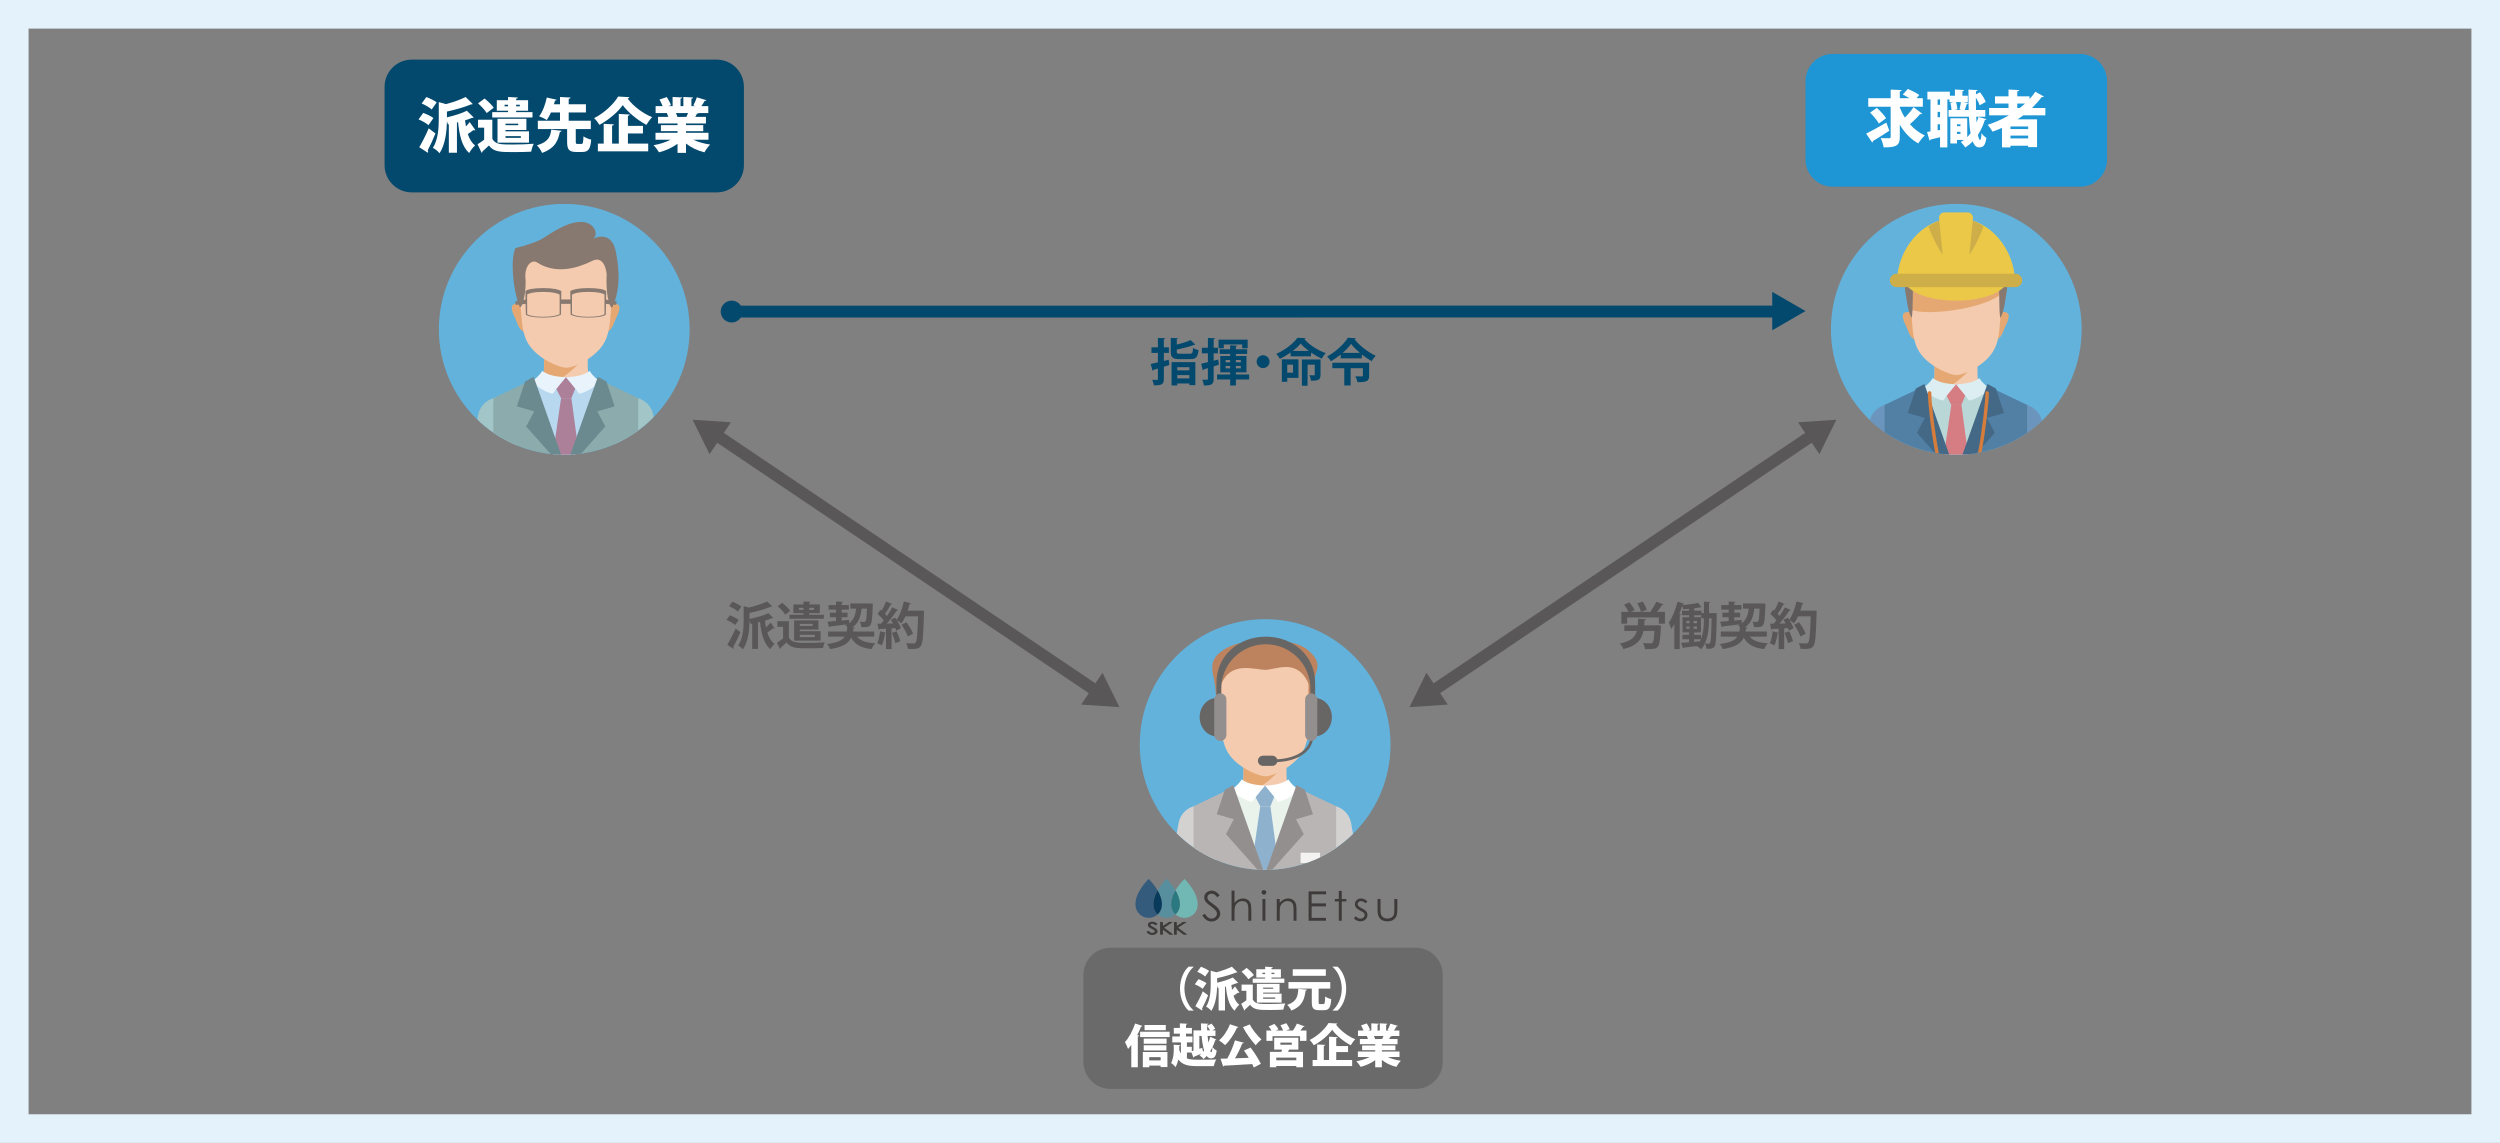 <?xml version="1.0" encoding="utf-8"?>
<!-- Generator: Adobe Illustrator 16.0.0, SVG Export Plug-In . SVG Version: 6.00 Build 0)  -->
<!DOCTYPE svg PUBLIC "-//W3C//DTD SVG 1.1//EN" "http://www.w3.org/Graphics/SVG/1.1/DTD/svg11.dtd">
<svg version="1.1" id="レイヤー_1" xmlns="http://www.w3.org/2000/svg" xmlns:xlink="http://www.w3.org/1999/xlink" x="0px"
	 y="0px" width="841.891px" height="384.865px" viewBox="0 0 841.891 384.865" enable-background="new 0 0 841.891 384.865"
	 xml:space="preserve">
<rect x="0" y="0" width="841.891" height="384.865" fill="#808080" stroke="none"/>
<path fill="#E4F3FB" d="M0,0v384.865h841.891V0H0z M832.268,375.242H9.622V9.622h822.646V375.242z"/>
<g>
	<g>
		<path fill="#595758" d="M245.754,207.217c1.019,0.355,2.342,1.018,3.005,1.545l-1.171,1.713c-0.628-0.559-1.901-1.289-2.936-1.713
			L245.754,207.217z M244.922,217.162c0.797-1.324,1.935-3.496,2.8-5.498l1.612,1.223c-0.764,1.799-1.663,3.682-2.41,5.023
			c0.102,0.119,0.136,0.236,0.136,0.355c0,0.086-0.017,0.17-0.068,0.238L244.922,217.162z M246.653,202.617
			c1.019,0.391,2.359,1.086,3.021,1.646l-1.205,1.68c-0.611-0.576-1.917-1.357-2.936-1.799L246.653,202.617z M260.418,208.098
			c-0.051,0.086-0.22,0.086-0.424,0.086c-0.679,0.289-1.51,0.561-2.393,0.814c0.084,0.781,0.204,1.545,0.356,2.275
			c0.56-0.527,1.154-1.137,1.527-1.631l1.375,1.918c-0.068,0.035-0.169,0.068-0.271,0.068c-0.085,0-0.153-0.016-0.238-0.051
			c-0.458,0.391-1.272,0.986-1.952,1.426c0.526,1.646,1.29,3.004,2.444,3.82c-0.458,0.389-1.12,1.221-1.425,1.799
			c-2.172-1.852-3.021-5.16-3.496-9.184l-0.662,0.154v8.943h-1.952V210l-0.56,0.104c-0.068-0.273-0.187-0.664-0.339-1.02h-0.017
			c-0.017,2.699-0.306,6.807-2.223,9.607c-0.289-0.424-1.086-1.07-1.579-1.291c1.697-2.527,1.85-6.008,1.85-8.52v-4.752l1.748,0.475
			c2.292-0.543,4.634-1.307,6.161-2.055l1.748,1.682c-0.084,0.084-0.169,0.084-0.475,0.084c-1.884,0.781-4.634,1.545-7.23,2.088
			v2.055c2.326-0.492,4.837-1.223,6.365-1.969L260.418,208.098z"/>
		<path fill="#595758" d="M265.662,209.203v5.533c1.018,1.764,2.971,1.764,6.008,1.764c2.037,0,4.447-0.051,6.076-0.186
			c-0.22,0.439-0.526,1.34-0.611,1.9c-1.29,0.066-3.157,0.102-4.889,0.102c-3.937,0-5.89,0-7.4-1.969
			c-0.679,0.68-1.392,1.324-1.969,1.85c0,0.188-0.068,0.271-0.221,0.34l-1.002-2.055c0.645-0.441,1.392-0.967,2.054-1.527v-3.869
			h-1.918v-1.885h3.871V209.203z M263.421,202.99c0.967,0.764,2.155,1.9,2.698,2.715l-1.68,1.273
			c-0.475-0.814-1.612-2.002-2.58-2.834L263.421,202.99z M270.567,207.047v-0.561h-3.377v-2.936h3.377v-0.984l2.376,0.119
			c-0.017,0.168-0.136,0.271-0.441,0.322v0.543h3.581v2.936h-3.581v0.561h4.939v1.307h-11.593v-1.307H270.567z M275.608,212.002
			h-6.263v0.563h6.993v3.172h-8.911v-6.822h8.181V212.002z M269.04,205.383h1.527v-0.713h-1.527V205.383z M273.673,210.102h-4.329
			v0.695h4.329V210.102z M274.403,213.768h-5.059v0.781h5.059V213.768L274.403,213.768z M274.115,204.67h-1.612v0.713h1.612V204.67z
			"/>
		<path fill="#595758" d="M294.396,214.379h-5.788c1.137,1.426,3.089,2.07,6.127,2.258c-0.458,0.457-0.984,1.357-1.239,1.951
			c-3.581-0.406-5.583-1.545-6.874-3.869c-0.866,1.867-2.682,3.174-7.095,3.869c-0.152-0.51-0.611-1.289-0.967-1.715
			c3.479-0.457,5.109-1.254,5.923-2.494h-5.601v-1.715h6.262c0.085-0.457,0.153-0.949,0.204-1.492
			c-0.204-0.256-0.424-0.492-0.628-0.646c0.204-0.084,0.391-0.152,0.56-0.254v-0.016c-2.172,0.287-4.362,0.561-5.788,0.713
			c-0.051,0.17-0.169,0.254-0.288,0.271l-0.526-1.867c0.798-0.068,1.782-0.137,2.868-0.238v-1.289h-2.087v-1.527h2.087v-1.035
			h-2.512v-1.529h2.512v-1.205l2.326,0.137c-0.017,0.152-0.136,0.254-0.441,0.305v0.764h2.41v1.529h-2.41v1.035h1.969v1.527h-1.969
			v1.137c0.814-0.084,1.646-0.154,2.478-0.238l0.017,1.121c1.68-1.189,2.155-2.902,2.359-4.922h-1.917v-1.715h6.5l1.069,0.084
			c-0.102,0.883-0.084,6.246-0.78,7.146c-0.56,0.713-1.188,0.779-3.072,0.729c-0.051-0.543-0.255-1.322-0.526-1.814
			c0.594,0.051,1.12,0.066,1.409,0.066c0.238,0,0.374-0.051,0.509-0.221c0.237-0.287,0.373-1.408,0.475-4.277h-1.799
			c-0.272,2.461-0.832,4.754-3.123,6.332l0.832,0.066c-0.034,0.17-0.187,0.289-0.458,0.324c-0.051,0.338-0.102,0.678-0.17,1h7.163
			L294.396,214.379L294.396,214.379z"/>
		<path fill="#595758" d="M310.094,205.621l1.087,0.068c0,0.168-0.018,0.441-0.034,0.662c-0.204,7.672-0.407,10.336-1.069,11.201
			c-0.543,0.766-1.154,1.002-2.919,1.002c-0.458,0-0.934-0.016-1.409-0.035c-0.033-0.543-0.288-1.373-0.645-1.916
			c1.069,0.084,2.036,0.084,2.478,0.084c0.34,0,0.526-0.051,0.73-0.289c0.492-0.508,0.679-2.986,0.848-8.842h-4.26
			c-0.407,0.898-0.865,1.713-1.341,2.375c-0.355-0.305-1.035-0.779-1.544-1.051c0.594,0.916,1.137,1.916,1.375,2.664
			c-0.577,0.307-1.069,0.578-1.562,0.85c-0.068-0.256-0.187-0.561-0.322-0.883l-1.273,0.084v6.977h-1.867v-5.414
			c-0.051,0.102-0.187,0.135-0.339,0.117c-0.204,1.41-0.594,3.039-1.104,4.074c-0.373-0.254-1.069-0.576-1.51-0.746
			c0.475-0.934,0.781-2.547,0.95-4.006l2.003,0.492v-1.375c-0.832,0.051-1.561,0.084-2.172,0.119
			c-0.051,0.152-0.187,0.221-0.322,0.238l-0.391-2.039h1.239c0.289-0.355,0.594-0.729,0.899-1.135
			c-0.526-0.697-1.358-1.527-2.07-2.139l0.933-1.393l0.374,0.307c0.594-0.969,1.188-2.156,1.527-3.107l2.037,0.832
			c-0.068,0.135-0.238,0.203-0.458,0.188c-0.475,0.949-1.272,2.205-1.935,3.139c0.255,0.254,0.475,0.492,0.662,0.713
			c0.696-1,1.324-2.02,1.799-2.902l1.986,0.918c-0.085,0.119-0.255,0.17-0.492,0.17c-0.849,1.322-2.138,3.02-3.344,4.377
			l2.122-0.033c-0.254-0.424-0.509-0.848-0.764-1.238c0.543-0.289,1.001-0.51,1.442-0.73c0.17,0.238,0.323,0.475,0.492,0.73
			c1.069-1.428,1.952-3.854,2.444-6.18l2.409,0.611c-0.051,0.152-0.203,0.238-0.458,0.221c-0.187,0.748-0.407,1.512-0.679,2.258
			h4.006L310.094,205.621z M301.506,216.568c-0.187-0.916-0.679-2.359-1.137-3.445l1.595-0.525c0.476,1.068,1.002,2.426,1.222,3.344
			L301.506,216.568z M305.239,209.559c0.883,1.189,1.867,2.766,2.225,3.854l-1.783,0.916c-0.306-1.053-1.222-2.715-2.088-3.938
			L305.239,209.559z"/>
	</g>
	<g>
		<path fill="#595758" d="M557.744,210.576l0.441-0.016l1.17,0.135c0,0.17-0.016,0.408-0.049,0.611
			c-0.375,6.975-0.629,7.281-4.074,7.281c-0.408,0-0.832,0-1.273-0.016c-0.051-0.611-0.322-1.461-0.713-2.004
			c1.035,0.068,2.07,0.086,2.512,0.086c0.322,0,0.527-0.018,0.73-0.188c0.322-0.307,0.525-1.459,0.678-3.988h-3.732
			c-0.596,2.902-2.072,4.955-6.738,6.109c-0.205-0.559-0.748-1.408-1.172-1.867c3.752-0.814,5.143-2.154,5.703-4.242h-4.209v-1.9
			h4.516c0.066-0.68,0.084-1.428,0.117-2.225l2.648,0.188c-0.016,0.168-0.188,0.305-0.475,0.338
			c-0.035,0.594-0.068,1.154-0.137,1.697H557.744L557.744,210.576z M560.223,203.533c-0.068,0.152-0.256,0.203-0.492,0.203
			c-0.457,0.713-1.121,1.596-1.73,2.326h2.682v3.971h-2.055v-2.088h-10.676v2.088h-1.953v-3.971h2.428
			c-0.322-0.73-0.916-1.697-1.527-2.41l1.766-0.814c0.695,0.779,1.477,1.867,1.766,2.646l-1.24,0.578h7.045l-0.424-0.188
			c0.693-0.883,1.492-2.205,1.969-3.225L560.223,203.533z M553.178,202.566c0.578,0.865,1.172,2.002,1.375,2.799l-1.951,0.664
			c-0.17-0.764-0.695-1.953-1.24-2.852L553.178,202.566z"/>
		<path fill="#595758" d="M577.211,206.453l0.916,0.033c0,0.137,0,0.391-0.018,0.594c-0.117,7.334-0.221,9.828-0.695,10.541
			c-0.475,0.781-1.051,0.898-2.783,0.848c-0.035-0.51-0.203-1.273-0.477-1.764c0.527,0.049,0.969,0.066,1.24,0.066
			c0.221,0,0.357-0.066,0.492-0.305c0.287-0.459,0.406-2.479,0.51-8.266h-0.883c0,2.75-0.068,7.469-2.648,10.439
			c-0.322-0.322-0.984-0.85-1.426-1.07v-0.018c-1.664,0.221-3.275,0.408-4.396,0.527c-0.033,0.152-0.152,0.238-0.287,0.271
			l-0.629-1.867l2.666-0.188v-1.018h-2.225v-1.494h2.225v-0.814h-2.191v-5.092h2.207v-0.713h-2.393v-1.51h2.393v-0.629
			c-0.662,0.068-1.342,0.102-1.969,0.135c-0.051-0.305-0.203-0.764-0.357-1.119c-0.287,0.898-0.609,1.781-0.967,2.664l0.578,0.17
			c-0.051,0.135-0.17,0.256-0.441,0.289v11.439h-1.816v-8.418c-0.34,0.594-0.695,1.137-1.07,1.629
			c-0.135-0.525-0.561-1.646-0.779-2.172c1.154-1.578,2.273-4.346,2.953-7.027l2.172,0.695c-0.068,0.137-0.203,0.221-0.457,0.203
			l-0.086,0.256c1.867-0.154,3.938-0.441,5.262-0.748l1.154,1.459c-0.068,0.051-0.084,0.051-0.373,0.051
			c-0.594,0.119-1.307,0.221-2.088,0.322v0.799h2.445v0.797h0.83v-3.836l2.139,0.119c-0.016,0.152-0.135,0.254-0.424,0.289v3.428
			h1.697V206.453z M567.91,209.102v0.764h1.051v-0.764H567.91z M567.91,210.984v0.764h1.051v-0.764H567.91z M570.336,209.865h1.121
			v-0.764h-1.121V209.865z M570.336,211.748h1.121v-0.764h-1.121V211.748z M572.832,215.193c0.848-2.156,0.967-4.668,0.967-6.652
			v-0.34H572.9v-1.035h-2.377v0.713h2.291v5.092h-2.309v0.814h2.326V215.193z M570.506,216.145l1.986-0.17
			c0.119-0.221,0.221-0.459,0.307-0.695h-2.291v0.865H570.506z"/>
		<path fill="#595758" d="M594.996,214.379h-5.787c1.137,1.426,3.088,2.07,6.127,2.258c-0.459,0.457-0.984,1.357-1.238,1.951
			c-3.582-0.406-5.584-1.545-6.875-3.869c-0.865,1.867-2.682,3.174-7.094,3.869c-0.152-0.51-0.611-1.289-0.969-1.715
			c3.48-0.457,5.109-1.254,5.924-2.494h-5.6v-1.715h6.262c0.084-0.457,0.152-0.949,0.203-1.492
			c-0.203-0.256-0.424-0.492-0.627-0.646c0.203-0.084,0.391-0.152,0.559-0.254v-0.016c-2.172,0.287-4.361,0.561-5.787,0.713
			c-0.051,0.17-0.17,0.254-0.289,0.271l-0.525-1.867c0.797-0.068,1.783-0.137,2.869-0.238v-1.289h-2.088v-1.527h2.088v-1.035h-2.514
			v-1.529h2.514v-1.205l2.324,0.137c-0.016,0.152-0.135,0.254-0.441,0.305v0.764h2.41v1.529h-2.41v1.035H586v1.527h-1.969v1.137
			c0.814-0.084,1.646-0.154,2.479-0.238l0.018,1.121c1.68-1.189,2.154-2.902,2.357-4.922h-1.916v-1.715h6.5l1.068,0.084
			c-0.102,0.883-0.084,6.246-0.779,7.146c-0.561,0.713-1.189,0.779-3.072,0.729c-0.051-0.543-0.254-1.322-0.527-1.814
			c0.596,0.051,1.121,0.066,1.408,0.066c0.238,0,0.375-0.051,0.51-0.221c0.238-0.287,0.375-1.408,0.477-4.277h-1.799
			c-0.273,2.461-0.832,4.754-3.125,6.332l0.834,0.066c-0.035,0.17-0.188,0.289-0.459,0.324c-0.051,0.338-0.102,0.678-0.17,1h7.162
			V214.379L594.996,214.379z"/>
		<path fill="#595758" d="M610.695,205.621l1.086,0.068c0,0.168-0.018,0.441-0.033,0.662c-0.205,7.672-0.408,10.336-1.07,11.201
			c-0.543,0.766-1.154,1.002-2.92,1.002c-0.457,0-0.934-0.016-1.408-0.035c-0.033-0.543-0.289-1.373-0.645-1.916
			c1.068,0.084,2.037,0.084,2.479,0.084c0.338,0,0.525-0.051,0.729-0.289c0.492-0.508,0.68-2.986,0.85-8.842h-4.26
			c-0.408,0.898-0.865,1.713-1.342,2.375c-0.355-0.305-1.035-0.779-1.543-1.051c0.594,0.916,1.135,1.916,1.373,2.664
			c-0.576,0.307-1.068,0.578-1.561,0.85c-0.068-0.256-0.188-0.561-0.324-0.883l-1.271,0.084v6.977h-1.867v-5.414
			c-0.051,0.102-0.188,0.135-0.34,0.117c-0.203,1.41-0.594,3.039-1.104,4.074c-0.373-0.254-1.068-0.576-1.51-0.746
			c0.475-0.934,0.779-2.547,0.949-4.006l2.004,0.492v-1.375c-0.832,0.051-1.563,0.084-2.174,0.119
			c-0.049,0.152-0.186,0.221-0.322,0.238l-0.391-2.039h1.24c0.287-0.355,0.594-0.729,0.898-1.135
			c-0.525-0.697-1.357-1.527-2.07-2.139l0.934-1.393l0.373,0.307c0.594-0.969,1.188-2.156,1.527-3.107l2.037,0.832
			c-0.068,0.135-0.238,0.203-0.459,0.188c-0.475,0.949-1.273,2.205-1.934,3.139c0.254,0.254,0.475,0.492,0.662,0.713
			c0.695-1,1.322-2.02,1.799-2.902l1.986,0.918c-0.086,0.119-0.254,0.17-0.492,0.17c-0.848,1.322-2.139,3.02-3.344,4.377
			l2.121-0.033c-0.254-0.424-0.51-0.848-0.764-1.238c0.543-0.289,1.002-0.51,1.443-0.73c0.17,0.238,0.322,0.475,0.492,0.73
			c1.068-1.428,1.951-3.854,2.443-6.18l2.41,0.611c-0.051,0.152-0.203,0.238-0.457,0.221c-0.188,0.748-0.408,1.512-0.68,2.258h4.006
			L610.695,205.621z M602.105,216.568c-0.186-0.916-0.678-2.359-1.135-3.445l1.594-0.525c0.477,1.068,1.002,2.426,1.223,3.344
			L602.105,216.568z M605.84,209.559c0.883,1.189,1.867,2.766,2.225,3.854l-1.783,0.916c-0.305-1.053-1.223-2.715-2.088-3.938
			L605.84,209.559z"/>
	</g>
	<g>
		<path fill="#03486D" d="M393.565,121.15l0.203,1.748c-0.61,0.203-1.222,0.408-1.833,0.594v4.107c0,1.834-0.695,2.174-3.344,2.174
			c-0.067-0.51-0.322-1.342-0.577-1.867c0.662,0.033,1.375,0.033,1.596,0.033c0.237-0.018,0.322-0.084,0.322-0.322v-3.514
			l-1.511,0.459c-0.017,0.17-0.152,0.271-0.288,0.305l-0.628-2.307c0.662-0.137,1.493-0.322,2.427-0.543v-3.176h-2.172v-1.883h2.172
			v-3.156l2.461,0.102c-0.018,0.186-0.136,0.287-0.458,0.338v2.717h1.696v1.883h-1.696v2.699L393.565,121.15z M396.281,118.4
			c0,0.645,0.17,0.73,1.222,0.73h3.124c0.882,0,1.035-0.271,1.153-1.953c0.425,0.289,1.273,0.611,1.833,0.713
			c-0.254,2.428-0.849,3.055-2.817,3.055h-3.479c-2.41,0-3.055-0.576-3.055-2.527v-4.635l2.478,0.137
			c-0.017,0.152-0.152,0.271-0.458,0.305v1.816c1.748-0.424,3.53-0.984,4.685-1.527l1.578,1.543
			c-0.067,0.068-0.203,0.068-0.424,0.068c-1.493,0.611-3.769,1.172-5.839,1.578L396.281,118.4L396.281,118.4z M394.533,129.807
			v-7.859h8.011v7.756h-2.02v-0.576h-4.073v0.68H394.533L394.533,129.807z M400.524,123.662h-4.074v1.053h4.074V123.662z
			 M396.451,127.43h4.073v-1.104h-4.073V127.43z"/>
		<path fill="#03486D" d="M410.485,122.814l-1.781,0.576v4.193c0,1.85-0.68,2.24-3.276,2.24c-0.051-0.543-0.305-1.41-0.56-1.953
			c0.34,0,0.679,0.018,0.967,0.018c0.9,0,0.934,0,0.934-0.322v-3.58c-0.543,0.168-1.035,0.305-1.442,0.424
			c-0.017,0.17-0.152,0.287-0.288,0.322l-0.526-2.258c0.628-0.135,1.408-0.322,2.257-0.525v-2.971h-2.036v-1.885h2.036v-3.291
			l2.376,0.117c-0.017,0.17-0.136,0.271-0.44,0.322v2.852h1.442v1.885h-1.442v2.496l1.544-0.391L410.485,122.814z M420.653,126.105
			v1.682h-4.464v2.02h-1.935v-2.02h-4.396v-1.682h4.396v-0.729h-3.327v-5.482h3.327v-0.697h-3.514v-1.578h3.514v-1.34l2.376,0.135
			c-0.017,0.154-0.153,0.256-0.441,0.307v0.898h3.802v1.578h-3.802v0.697h3.564v5.482h-3.564v0.729H420.653z M412.115,116.008v1.271
			h-1.766v-2.9h9.812v2.9h-1.851v-1.271H412.115z M412.743,121.234v0.781h1.511v-0.781H412.743z M412.743,124.035h1.511v-0.797
			h-1.511V124.035z M417.853,121.234h-1.664v0.781h1.664V121.234z M417.853,124.035v-0.797h-1.664v0.797H417.853z"/>
		<path fill="#03486D" d="M427.525,121.795c0,1.188-0.984,2.172-2.173,2.172c-1.188,0-2.172-0.984-2.172-2.172
			s0.984-2.172,2.172-2.172C426.576,119.623,427.525,120.641,427.525,121.795z"/>
		<path fill="#03486D" d="M434.619,118.723c-1.119,0.781-2.359,1.51-3.598,2.105c-0.271-0.459-0.814-1.238-1.238-1.664
			c2.936-1.256,5.787-3.514,7.145-5.414l2.768,0.137c-0.051,0.17-0.205,0.287-0.459,0.322c1.68,1.969,4.65,3.801,7.213,4.717
			c-0.51,0.51-1,1.256-1.357,1.867c-1.17-0.543-2.41-1.256-3.58-2.053v1.256h-6.893V118.723L434.619,118.723z M437.268,121.014
			v6.246h-3.785v1.324h-1.816v-7.57H437.268z M435.434,122.797h-1.951v2.699h1.951V122.797z M440.748,118.18
			c-1.088-0.814-2.055-1.664-2.734-2.494c-0.645,0.814-1.578,1.68-2.646,2.494H440.748z M444.701,121.049v5.141
			c0,1.766-0.764,2.02-3.225,2.02c-0.051-0.559-0.289-1.34-0.527-1.85c0.629,0.035,1.324,0.035,1.527,0.035
			c0.205-0.018,0.273-0.068,0.273-0.256v-3.326h-2.41v7.094h-1.918v-8.859h6.279V121.049z"/>
		<path fill="#03486D" d="M451.49,119.402c-1.02,0.814-2.139,1.594-3.293,2.256c-0.271-0.457-0.832-1.205-1.289-1.611
			c2.885-1.529,5.719-4.209,6.992-6.314l2.699,0.188c-0.051,0.17-0.221,0.305-0.443,0.322c1.664,2.172,4.6,4.412,7.113,5.566
			c-0.51,0.492-1.002,1.205-1.375,1.816c-1.086-0.611-2.225-1.408-3.293-2.24v1.289h-7.111V119.402L451.49,119.402z
			 M461.063,122.152v4.395c0,1.885-0.934,2.156-3.922,2.156c-0.102-0.594-0.424-1.443-0.713-1.969
			c0.426,0.018,0.9,0.018,1.291,0.018h0.865c0.287,0,0.373-0.053,0.373-0.256v-2.494h-4.123v5.805h-2.141v-5.805h-4.021v-1.85
			H461.063z M457.922,118.824c-1.17-1-2.205-2.053-2.936-3.02c-0.678,0.967-1.664,2.02-2.818,3.02H457.922z"/>
	</g>
	<g>
		
			<line fill="none" stroke="#595758" stroke-width="4" stroke-miterlimit="10" x1="372.384" y1="234.883" x2="240.132" y2="145.752"/>
		<polygon fill="#595758" points="364.082,237.275 376.974,238.139 371.275,226.545 		"/>
		<polygon fill="#595758" points="246.13,142.215 233.24,141.35 238.938,152.945 		"/>
	</g>
	<g>
		
			<line fill="none" stroke="#595758" stroke-width="4" stroke-miterlimit="10" x1="479.252" y1="234.883" x2="611.504" y2="145.752"/>
		<polygon fill="#595758" points="487.553,237.275 474.662,238.139 480.361,226.545 		"/>
		<polygon fill="#595758" points="605.506,142.215 618.396,141.35 612.697,152.945 		"/>
	</g>
	<g>
		
			<line fill="none" stroke="#03486D" stroke-width="4" stroke-miterlimit="10" x1="601.272" y1="104.906" x2="245.133" y2="104.938"/>
		<polygon fill="#03486D" points="596.817,98.297 608.006,104.756 596.817,111.217 		"/>
		<path fill="#03486D" d="M242.699,104.922c0-2.035,1.648-3.684,3.682-3.684c2.035,0,3.682,1.648,3.682,3.684
			c0,2.033-1.646,3.682-3.682,3.682C244.348,108.604,242.699,106.955,242.699,104.922z"/>
	</g>
	<g>
		<g>
			<path id="SVGID_1_" fill="#62B2DC" d="M190.011,153.109c-23.285,0-42.221-18.938-42.221-42.223s18.937-42.221,42.221-42.221
				c23.286,0,42.222,18.936,42.222,42.221S213.297,153.109,190.011,153.109z"/>
		</g>
		<g>
			<defs>
				<path id="SVGID_2_" d="M190.011,153.109c-23.285,0-42.221-18.938-42.221-42.223s18.937-42.221,42.221-42.221
					c23.286,0,42.222,18.936,42.222,42.221S213.297,153.109,190.011,153.109z"/>
			</defs>
			<clipPath id="SVGID_4_">
				<use xlink:href="#SVGID_2_"  overflow="visible"/>
			</clipPath>
			<g clip-path="url(#SVGID_4_)">
				<g>
					<g>
						<rect x="178.182" y="208.039" fill="#A2C5C7" width="24.659" height="10.502"/>
						<rect x="166.119" y="208.039" fill="#A2C5C7" width="21.813" height="91.377"/>
						<rect x="193.089" y="208.039" fill="#A2C5C7" width="21.815" height="91.377"/>
					</g>
					<path fill="#AF8666" d="M190.095,298.793c0,1.854-0.567,3.615-1.563,5.141H165.53c-1.002-1.525-1.573-3.275-1.573-5.141
						c0-5.975,5.851-10.814,13.067-10.814C184.245,287.979,190.095,292.818,190.095,298.793z"/>
					<path fill="#AF8666" d="M217.065,298.793c0,1.854-0.565,3.615-1.561,5.141h-23.002c-1.007-1.525-1.574-3.275-1.574-5.141
						c0-5.975,5.851-10.814,13.07-10.814C211.215,287.979,217.065,292.818,217.065,298.793z"/>
				</g>
				<g>
					<path fill="#F4CBAE" d="M164.026,207.553l-14.519-2.559l-1.377,7.805c-0.708,4.01,1.968,7.832,5.978,8.541l0,0
						c4.012,0.707,7.832-1.971,8.542-5.984L164.026,207.553z"/>
					<path fill="#A2C5C7" d="M164.026,207.553l-14.519-2.559l11.478-65.107c0.708-4.008,4.528-6.684,8.542-5.975l0,0
						c4.009,0.703,6.685,4.533,5.976,8.539L164.026,207.553z"/>
				</g>
				<g>
					<path fill="#F4CBAE" d="M216.996,207.553l14.519-2.559l1.378,7.805c0.707,4.01-1.967,7.832-5.978,8.541l0,0
						c-4.013,0.707-7.833-1.971-8.54-5.984L216.996,207.553z"/>
					<path fill="#A2C5C7" d="M216.996,207.553l14.519-2.559l-11.477-65.107c-0.707-4.008-4.531-6.684-8.541-5.975l0,0
						c-4.009,0.703-6.686,4.533-5.979,8.539L216.996,207.553z"/>
				</g>
				<polygon fill="#8BABAC" points="190.51,210.371 214.904,210.371 214.904,134.08 203.828,128.807 190.51,144.547 
					177.193,128.807 166.119,134.08 166.119,210.371 				"/>
				<g>
					<path fill="#F4CBAE" d="M199.07,129.963c-1.576-2.275-1.23-11.588-0.784-13.107h-15.411c0.431,1.52,0.783,10.832-0.795,13.107
						H199.07z"/>
					<path fill="#E5A873" d="M184.921,129.963c0,0,11.337-5.984,13.364-13.107h-15.411c0.431,1.52,0.783,10.832-0.795,13.107
						H184.921z"/>
				</g>
				<polygon fill="#B8D8EF" points="190.474,157.986 186.435,152.992 178.672,128.824 190.6,127.639 203.182,128.824 
					193.884,153.547 				"/>
				<polygon fill="#AD809A" points="190.579,127.047 185.736,127.91 188.939,134.082 192.423,134.08 194.931,127.91 				"/>
				<polygon fill="#AD809A" points="190.474,157.986 194.865,152.133 192.423,134.08 188.939,134.082 186.325,152.133 				"/>
				<path fill="#E9F3FB" d="M182.569,124.918c1.731,1.049,2.943,1.813,8.01,2.129c0,0-3.999,4.732-4.436,5.568
					c-3.445-0.799-6.372-3.309-7.131-4.145C179.012,128.471,181.491,126.869,182.569,124.918z"/>
				<path fill="#E9F3FB" d="M198.59,124.918c-1.725,1.049-2.934,1.813-8.011,2.129c0,0,4.006,4.732,4.439,5.568
					c3.452-0.799,6.375-3.309,7.133-4.145C202.151,128.471,199.671,126.869,198.59,124.918z"/>
				<polygon fill="#6B8A8F" points="190.514,158.602 190.51,157.49 179.72,126.916 176.817,128.471 174.058,136.84 179.891,138.531 
					177.193,143.627 				"/>
				<polygon fill="#6B8A8F" points="190.514,158.602 190.51,157.49 201.318,126.916 204.226,128.471 206.983,136.84 
					201.149,138.531 203.842,143.627 				"/>
				<g>
					<path fill="#E5A873" d="M204.535,103.295c0.438-1.221,4.051-1.594,4.051,0.221c0,1.82-1.011,3.141-1.553,4.629
						c-0.53,1.484-1.518,3.658-2.676,3.414C202.995,111.268,204.358,103.793,204.535,103.295z"/>
					<path fill="#E5A873" d="M176.407,103.295c-0.443-1.221-4.056-1.594-4.056,0.221c0,1.82,1.012,3.141,1.553,4.629
						c0.533,1.484,1.516,3.658,2.683,3.414C177.945,111.268,176.587,103.793,176.407,103.295z"/>
					<path fill="#F4CBAE" d="M190.579,80.578c6.166,0,17.666,3.814,16.842,13.824c-0.36,4.414-1.368,7.514-1.64,9.779
						c-0.46,3.791-0.188,8.529-3.15,12.514c-3.286,4.41-9.722,7.271-12.053,7.148c-2.323-0.117-8.763-2.738-12.042-7.148
						c-2.969-3.986-2.689-8.723-3.153-12.514c-0.272-2.266-1.281-5.365-1.641-9.779C172.92,84.393,183.737,80.578,190.579,80.578z"
						/>
					<path fill="#877970" d="M176.899,93.086c0.483,3.871-0.59,9.986-1.805,10.439c-2.472-5.953-3.231-16.299-1.525-19.986
						c3.236-0.709,7.308-2.168,8.827-3.021c2.326-1.299,8.513-6.186,13.833-5.766c3.611,0.283,5.511,3.684,3.611,5.668
						c3.04-1.557,6.602-0.84,7.555,4.408c0.486,2.684,2.392,11.396-1.34,18.924c-1.769-1.764-1.941-8.289-1.749-11.262
						c-0.213-2.873-1.638-6.262-4.858-4.643c-5.289,2.656-12.473,4.506-18.517,0.561C179.079,87.199,176.854,89.348,176.899,93.086z
						"/>
					<g>
						<path fill="#877970" d="M188.907,105.945c-0.804,0.506-2.579,1.012-5.922,1.012c-3.337,0-5.315-0.457-5.917-1.012l-0.13-7.93
							c0.607-0.553,2.71-1.006,6.048-1.006c3.343,0,5.245,0.506,6.049,1.006L188.907,105.945z M188.457,99.213
							c-0.732-0.461-2.449-0.916-5.472-0.916c-3.019,0-4.918,0.41-5.467,0.916v6.553c0.549,0.502,2.449,0.908,5.467,0.908
							c3.023,0,4.74-0.453,5.472-0.908V99.213z"/>
						<rect x="188.736" y="100.838" fill="#877970" width="3.684" height="1.492"/>
						<polygon fill="#877970" points="177.16,102.33 173.643,102.666 173.48,101.51 177.16,100.838 						"/>
						<polygon fill="#877970" points="203.834,102.33 207.514,102.666 207.681,101.51 203.834,100.838 						"/>
						<path fill="#877970" d="M192.041,98.014c0.806-0.498,2.709-1.006,6.044-1.006c3.345,0,5.443,0.453,6.052,1.006l-0.124,7.932
							c-0.606,0.555-2.582,1.01-5.928,1.01c-3.336,0-5.111-0.506-5.918-1.01L192.041,98.014z M192.623,105.766
							c0.727,0.455,2.448,0.908,5.463,0.908c3.025,0,4.929-0.408,5.474-0.908v-6.555c-0.544-0.506-2.448-0.914-5.474-0.914
							c-3.014,0-4.736,0.453-5.463,0.914V105.766z"/>
					</g>
				</g>
			</g>
		</g>
	</g>
	<g>
		<g>
			<path id="SVGID_3_" fill="#62B2DC" d="M658.797,153.107c-23.285,0-42.221-18.936-42.221-42.221s18.936-42.223,42.221-42.223
				c23.287,0,42.223,18.938,42.223,42.223S682.084,153.107,658.797,153.107z"/>
		</g>
		<g>
			<defs>
				<path id="SVGID_6_" d="M658.797,153.107c-23.285,0-42.221-18.936-42.221-42.221s18.936-42.223,42.221-42.223
					c23.287,0,42.223,18.938,42.223,42.223S682.084,153.107,658.797,153.107z"/>
			</defs>
			<clipPath id="SVGID_7_">
				<use xlink:href="#SVGID_6_"  overflow="visible"/>
			</clipPath>
			<g clip-path="url(#SVGID_7_)">
				<g>
					<g>
						<g>
							<rect x="646.514" y="209.154" fill="#6B95BC" width="24.27" height="10.336"/>
							<rect x="634.643" y="209.154" fill="#6B95BC" width="21.467" height="89.932"/>
							<rect x="661.184" y="209.154" fill="#6B95BC" width="21.467" height="89.932"/>
						</g>
						<path fill="#877970" d="M658.238,298.475c0,1.824-0.557,3.559-1.541,5.063h-22.635c-0.988-1.51-1.549-3.227-1.549-5.063
							c0-5.879,5.758-10.645,12.859-10.645C652.479,287.83,658.238,292.596,658.238,298.475z"/>
						<path fill="#877970" d="M684.781,298.475c0,1.824-0.557,3.559-1.539,5.063h-22.635c-0.99-1.51-1.551-3.227-1.551-5.063
							c0-5.879,5.76-10.645,12.861-10.645C679.023,287.83,684.781,292.596,684.781,298.475z"/>
					</g>
					<g>
						<path fill="#F4CBAE" d="M632.582,208.674l-14.287-2.523l-1.355,7.684c-0.697,3.947,1.936,7.709,5.883,8.408l0,0
							c3.947,0.693,7.707-1.939,8.406-5.891L632.582,208.674z"/>
						<path fill="#6B95BC" d="M632.582,208.674l-14.287-2.523l11.297-64.072c0.695-3.943,4.455-6.578,8.404-5.883l0,0
							c3.945,0.693,6.58,4.459,5.885,8.404L632.582,208.674z"/>
					</g>
					<g>
						<path fill="#F4CBAE" d="M684.717,208.674l14.287-2.523l1.354,7.684c0.697,3.947-1.938,7.709-5.883,8.408l0,0
							c-3.947,0.693-7.707-1.939-8.406-5.891L684.717,208.674z"/>
						<path fill="#6B95BC" d="M684.717,208.674l14.287-2.523l-11.299-64.072c-0.693-3.943-4.457-6.578-8.404-5.883l0,0
							c-3.945,0.693-6.582,4.459-5.883,8.404L684.717,208.674z"/>
					</g>
					<polygon fill="#527FA4" points="658.646,211.445 682.652,211.445 682.652,136.365 671.752,131.174 658.646,146.664 
						645.541,131.174 634.643,136.365 634.643,211.445 					"/>
					<g>
						<path fill="#F4CBAE" d="M667.07,132.311c-1.553-2.238-1.213-11.404-0.773-12.898h-15.166
							c0.426,1.494,0.771,10.658-0.779,12.898H667.07z"/>
						<path fill="#E5A873" d="M653.148,132.311c0,0,11.154-5.887,13.148-12.898h-15.164c0.424,1.494,0.771,10.658-0.779,12.898
							H653.148z"/>
					</g>
					<polygon fill="#BAD7D7" points="658.611,159.889 654.633,154.975 646.994,131.188 658.736,130.021 671.117,131.188 
						661.967,155.52 					"/>
					<polygon fill="#D67D84" points="658.715,129.441 653.947,130.289 657.1,136.365 660.525,136.365 662.996,130.289 					"/>
					<polygon fill="#D67D84" points="658.611,159.889 662.932,154.127 660.525,136.365 657.1,136.365 654.527,154.127 					"/>
					<path fill="#DDEEF2" d="M650.832,127.346c1.701,1.031,2.893,1.783,7.883,2.094c0,0-3.938,4.66-4.367,5.482
						c-3.391-0.787-6.271-3.258-7.018-4.082C647.33,130.84,649.77,129.268,650.832,127.346z"/>
					<path fill="#DDEEF2" d="M666.596,127.346c-1.701,1.031-2.887,1.783-7.881,2.094c0,0,3.939,4.66,4.367,5.482
						c3.396-0.787,6.273-3.258,7.021-4.082C670.104,130.84,667.662,129.268,666.596,127.346z"/>
					<polygon fill="#446987" points="658.65,160.5 658.646,159.402 648.029,129.311 645.17,130.84 642.453,139.076 648.197,140.742 
						645.541,145.758 					"/>
					<polygon fill="#446987" points="658.65,160.5 658.646,159.402 669.281,129.311 672.145,130.84 674.861,139.076 
						669.117,140.742 671.768,145.758 					"/>
					<g>
						<path fill="#E5A873" d="M672.451,106.068c0.434-1.205,3.984-1.574,3.984,0.215s-0.994,3.09-1.52,4.553
							c-0.531,1.465-1.5,3.605-2.643,3.357C670.936,113.912,672.273,106.555,672.451,106.068z"/>
						<path fill="#E5A873" d="M644.766,106.068c-0.432-1.205-3.986-1.574-3.986,0.215s0.994,3.09,1.527,4.553
							c0.521,1.465,1.496,3.605,2.635,3.357C646.281,113.912,644.941,106.555,644.766,106.068z"/>
						<path fill="#F4CBAE" d="M658.715,85.113c6.066,0,17.385,2.348,16.576,12.199c-0.352,4.346-1.342,7.393-1.619,9.619
							c-0.447,3.734-0.176,8.396-3.098,12.32c-3.23,4.338-9.563,7.158-11.859,7.039c-2.293-0.121-8.623-2.701-11.855-7.039
							c-2.922-3.924-2.648-8.586-3.096-12.32c-0.27-2.227-1.264-5.273-1.615-9.619C641.338,87.461,651.982,85.113,658.715,85.113z"
							/>
						<path fill="#E5A873" d="M658.715,85.113c6.066,0,17.385,2.348,16.576,12.199c-3.264,6.369-26.902,9.531-32.045,6.832
							c-0.391-1.836-0.873-4.07-1.098-6.832C641.338,87.461,651.982,85.113,658.715,85.113z"/>
						<path fill="#877970" d="M672.994,93.736c0.418,2.201,0.068,11.084,0.625,13.385c1.436-2.629,1.496-5.443,1.846-6.986
							c0.336-1.486,1.141-7.314-0.268-10.324C673.701,86.609,672.994,93.736,672.994,93.736z"/>
						<path fill="#877970" d="M644.4,93.736c-0.418,2.201-0.066,11.084-0.625,13.385c-1.434-2.629-1.494-5.443-1.846-6.986
							c-0.334-1.486-1.141-7.314,0.268-10.324C643.695,86.609,644.4,93.736,644.4,93.736z"/>
					</g>
					<g>
						<path fill="#EBC847" d="M678.576,95.078H638.82c0-10.57,8.033-21.666,19.895-21.666
							C670.545,73.412,678.576,84.508,678.576,95.078z"/>
						<path fill="#EBC847" d="M676.143,93.857h-34.887c0,3.766,6.943,7.369,17.459,7.369
							C669.201,101.227,676.143,97.623,676.143,93.857z"/>
						<path fill="#CDAE48" d="M655.666,87.729c-2.457-2.713-5.559-9.16-6.207-11.486c2.617-1.82,5.926-2.83,9.256-2.83
							L655.666,87.729z"/>
						<path fill="#CDAE48" d="M661.715,87.729c2.465-2.713,5.572-9.16,6.211-11.486c-2.576-1.902-5.926-2.83-9.211-2.83
							L661.715,87.729z"/>
						<path fill="#CDAE48" d="M680.975,94.43c0,1.25-1.016,2.262-2.266,2.262H638.68c-1.25,0-2.258-1.012-2.258-2.262l0,0
							c0-1.248,1.008-2.258,2.258-2.258h40.029C679.959,92.172,680.975,93.182,680.975,94.43L680.975,94.43z"/>
						<path fill="#EBC847" d="M663.086,86.957c0,1.018-0.832,1.84-1.846,1.84h-5.094c-1.02,0-1.836-0.822-1.836-1.84l-1.352-13.588
							c0-1.014,0.82-1.838,1.842-1.838h7.787c1.021,0,1.84,0.824,1.84,1.838L663.086,86.957z"/>
					</g>
				</g>
				<g>
					<g>
						<g>
							<g>
								<path fill="#D67D3C" d="M659.006,172.436v7.16c0,0.26,0.211,0.469,0.469,0.469c0.26,0,0.469-0.209,0.469-0.469v-7.16
									c0-0.26-0.209-0.469-0.469-0.469C659.217,171.967,659.006,172.176,659.006,172.436z"/>
							</g>
						</g>
						<rect x="654.014" y="177.338" fill="#F4F3F1" width="10.922" height="7.176"/>
					</g>
					<path fill="none" stroke="#D67D3C" stroke-width="1.165" stroke-linecap="round" stroke-linejoin="round" d="M649.803,132.309
						c-0.082,4.883,3.76,37.295,9.686,40.096"/>
					<path fill="none" stroke="#D67D3C" stroke-width="1.165" stroke-linecap="round" stroke-linejoin="round" d="M669.176,132.309
						c0.08,4.883-3.762,37.295-9.688,40.096"/>
				</g>
			</g>
		</g>
	</g>
	<g>
		<g>
			<path id="SVGID_5_" fill="#62B2DC" d="M426.047,292.955c-23.285,0-42.223-18.936-42.223-42.221s18.938-42.221,42.223-42.221
				s42.223,18.936,42.223,42.221S449.332,292.955,426.047,292.955z"/>
		</g>
		<g>
			<defs>
				<path id="SVGID_8_" d="M426.047,292.955c-23.285,0-42.223-18.936-42.223-42.221s18.938-42.221,42.223-42.221
					s42.223,18.936,42.223,42.221S449.332,292.955,426.047,292.955z"/>
			</defs>
			<clipPath id="SVGID_9_">
				<use xlink:href="#SVGID_8_"  overflow="visible"/>
			</clipPath>
			<g clip-path="url(#SVGID_9_)">
				<g>
					<g>
						<rect x="413.81" y="344.295" fill="#938F8E" width="24.269" height="10.334"/>
						<rect x="401.938" y="344.295" fill="#938F8E" width="21.469" height="89.928"/>
						<rect x="428.482" y="344.295" fill="#938F8E" width="21.469" height="89.928"/>
					</g>
					<path fill="#877970" d="M425.534,433.613c0,1.826-0.558,3.557-1.538,5.059h-22.637c-0.988-1.506-1.55-3.225-1.55-5.059
						c0-5.881,5.76-10.646,12.861-10.646C419.776,422.969,425.534,427.732,425.534,433.613z"/>
					<path fill="#877970" d="M452.078,433.613c0,1.826-0.557,3.557-1.535,5.059h-22.639c-0.988-1.506-1.551-3.225-1.551-5.059
						c0-5.881,5.76-10.646,12.863-10.646C446.32,422.969,452.078,427.732,452.078,433.613z"/>
				</g>
				<g>
					<path fill="#F4CBAE" d="M399.877,343.813l-14.288-2.523l-1.355,7.686c-0.696,3.947,1.938,7.707,5.885,8.404l0,0
						c3.945,0.695,7.707-1.936,8.404-5.885L399.877,343.813z"/>
					<path fill="#D3D2D1" d="M399.877,343.813l-14.288-2.523l11.298-64.074c0.693-3.943,4.457-6.578,8.404-5.881l0,0
						c3.944,0.693,6.581,4.459,5.883,8.402L399.877,343.813z"/>
				</g>
				<g>
					<path fill="#F4CBAE" d="M452.01,343.813l14.289-2.523l1.355,7.686c0.697,3.947-1.936,7.707-5.883,8.404l0,0
						c-3.947,0.695-7.707-1.936-8.404-5.885L452.01,343.813z"/>
					<path fill="#D3D2D1" d="M452.01,343.813l14.289-2.523l-11.295-64.074c-0.697-3.943-4.461-6.578-8.408-5.881l0,0
						c-3.943,0.693-6.58,4.459-5.883,8.402L452.01,343.813z"/>
				</g>
				<polygon fill="#B8B5B4" points="425.945,346.586 449.951,346.586 449.951,271.504 439.051,266.313 425.945,281.803 
					412.838,266.313 401.938,271.504 401.938,346.586 				"/>
				<g>
					<path fill="#F4CBAE" d="M434.367,267.449c-1.551-2.24-1.209-11.402-0.771-12.9h-15.168c0.425,1.498,0.771,10.66-0.78,12.9
						H434.367z"/>
					<path fill="#E5A873" d="M420.443,267.449c0,0,11.156-5.889,13.152-12.9h-15.167c0.425,1.498,0.771,10.66-0.781,12.9H420.443z"
						/>
				</g>
				<polygon fill="#EAF3EB" points="425.91,295.025 421.929,290.113 414.292,266.326 426.033,265.16 438.414,266.326 
					429.264,290.658 				"/>
				<polygon fill="#8EB2CE" points="426.012,264.576 421.245,265.426 424.397,271.506 427.822,271.504 430.295,265.426 				"/>
				<polygon fill="#8EB2CE" points="425.91,295.025 430.232,289.264 427.822,271.504 424.397,271.506 421.825,289.264 				"/>
				<path fill="#FFFFFF" d="M418.129,262.484c1.704,1.029,2.894,1.781,7.883,2.092c0,0-3.937,4.66-4.366,5.482
					c-3.392-0.785-6.272-3.256-7.018-4.08C414.627,265.98,417.067,264.404,418.129,262.484z"/>
				<path fill="#FFFFFF" d="M433.893,262.484c-1.697,1.029-2.885,1.781-7.881,2.092c0,0,3.939,4.66,4.367,5.482
					c3.396-0.785,6.273-3.256,7.021-4.08C437.4,265.98,434.959,264.404,433.893,262.484z"/>
				<polygon fill="#938F8E" points="425.947,295.637 425.945,294.541 415.324,264.447 412.465,265.98 409.751,274.215 
					415.491,275.881 412.838,280.895 				"/>
				<polygon fill="#938F8E" points="425.947,295.637 425.945,294.541 436.58,264.447 439.441,265.98 442.156,274.215 
					436.416,275.881 439.064,280.895 				"/>
				<g>
					<path fill="#E5A873" d="M439.746,241.207c0.43-1.205,3.984-1.574,3.984,0.215c0,1.793-0.994,3.09-1.525,4.551
						c-0.523,1.465-1.492,3.607-2.635,3.359C438.229,249.049,439.57,241.691,439.746,241.207z"/>
					<path fill="#E5A873" d="M412.059,241.207c-0.434-1.205-3.991-1.574-3.991,0.215c0,1.793,0.996,3.09,1.53,4.551
						c0.527,1.465,1.493,3.607,2.638,3.359C413.576,249.049,412.236,241.691,412.059,241.207z"/>
					<path fill="#F4CBAE" d="M426.012,218.846c6.066,0,16.293,3.752,15.484,13.605c-0.359,4.344-0.258,7.389-0.525,9.619
						c-0.455,3.732-0.186,8.4-3.102,12.318c-3.23,4.338-9.566,7.158-11.857,7.039c-2.29-0.119-8.626-2.701-11.856-7.039
						c-2.924-3.918-2.646-8.586-3.103-12.318c-0.268-2.23-0.168-5.275-0.526-9.619C409.719,222.598,419.274,218.846,426.012,218.846
						z"/>
					<path fill="#BD835E" d="M410.941,241.504c-1.299-0.979-1.648-12.1-2.291-15.385c0.438-0.357,2.885-0.311,2.885,0.402
						C410.763,229.742,411.973,239.832,410.941,241.504z"/>
					<path fill="#BD835E" d="M440.996,241.504c1.295-0.979,1.553-13.541,2.191-17.545c-0.434-0.361-2.805,2.086-2.805,2.805
						C441.162,229.98,439.963,239.832,440.996,241.504z"/>
					<path fill="#BD835E" d="M442.703,228.213c0.965-3.246,2.133-5.252-1.672-8.777c-4.773-4.404-11.41-3.254-15.272-3.254
						c-4.329,0-9.133-0.59-14.461,3.174c-3.164,2.234-3.731,5.053-2.403,9.619c0.236,3.006,1.476,2.971,2.2,1.891
						c3.007-8.416,11.143-5.41,14.788-5.287c3.637,0.119,11.055-4.328,14.9,4.928C441.145,231.346,442.588,229.773,442.703,228.213z
						"/>
				</g>
				<g>
					<g>
						<path fill="#686665" d="M441.313,247.775c0,5.496-6.23,7.955-12.4,7.955v0.938c7.979,0,13.34-3.572,13.34-8.893H441.313z"/>
					</g>
					<g>
						<path fill="#686665" d="M442.875,229.955c0-9.178-7.439-15.555-16.615-15.555c-9.179,0-16.617,6.377-16.617,15.555v14.51
							h1.589V231.98c0-8.303,6.728-15.027,15.028-15.027c8.299,0,15.025,6.725,15.025,15.027v12.484h1.59V229.955z"/>
					</g>
					<g>
						<path fill="#686665" d="M409.793,247.973c-3.205,0-5.802-2.895-5.802-6.469c0-3.568,2.597-6.463,5.802-6.463V247.973z"/>
						<path fill="#938F8E" d="M412.995,247.463c0,1.129-0.902,2.049-2.041,2.049l0,0c-1.131,0-2.045-0.92-2.045-2.049v-11.91
							c0-1.135,0.914-2.047,2.045-2.047l0,0c1.139,0,2.041,0.912,2.041,2.047V247.463z"/>
					</g>
					<g>
						<path fill="#686665" d="M442.719,247.973c3.203,0,5.799-2.895,5.799-6.469c0-3.568-2.596-6.463-5.799-6.463V247.973z"/>
						<path fill="#938F8E" d="M439.516,247.463c0,1.129,0.902,2.049,2.041,2.049l0,0c1.131,0,2.045-0.92,2.045-2.049v-11.91
							c0-1.135-0.914-2.047-2.045-2.047l0,0c-1.137,0-2.041,0.912-2.041,2.047V247.463z"/>
					</g>
					<path fill="#686665" d="M430.16,256.201c0,0.945-0.768,1.715-1.715,1.715h-3.123c-0.947,0-1.716-0.77-1.716-1.715l0,0
						c0-0.947,0.769-1.717,1.716-1.717h3.123C429.393,254.484,430.16,255.254,430.16,256.201L430.16,256.201z"/>
				</g>
				<rect x="437.986" y="287.168" fill="#F4F3F1" width="6.553" height="3.436"/>
			</g>
		</g>
	</g>
	<g>
		<path fill="#696A69" d="M485.857,357.574c0,5.02-4.105,9.123-9.123,9.123H373.974c-5.019,0-9.125-4.104-9.125-9.123v-29.303
			c0-5.018,4.107-9.123,9.125-9.123h102.761c5.018,0,9.123,4.105,9.123,9.123V357.574L485.857,357.574z"/>
		<g>
			<g>
				<path fill="#FFFFFF" d="M401.942,325.617c-1.696,1.418-3.081,4.201-3.081,7.314c0,3.174,1.416,5.928,3.081,7.313v0.078h-1.681
					c-1.618-1.416-2.894-4.232-2.894-7.391c0-3.16,1.275-5.975,2.894-7.391h1.681V325.617z"/>
				<path fill="#FFFFFF" d="M403.589,329.758c0.902,0.295,2.101,0.871,2.708,1.352l-1.308,1.883
					c-0.544-0.498-1.711-1.15-2.629-1.523L403.589,329.758z M402.547,338.828c0.716-1.197,1.711-3.127,2.505-4.994l1.789,1.354
					c-0.67,1.648-1.416,3.268-2.069,4.496c0.093,0.125,0.14,0.25,0.14,0.357c0,0.094-0.031,0.188-0.078,0.266L402.547,338.828z
					 M404.429,325.557c0.902,0.326,2.132,0.918,2.739,1.416l-1.323,1.867c-0.545-0.514-1.742-1.197-2.66-1.588L404.429,325.557z
					 M416.97,330.971c-0.077,0.094-0.264,0.094-0.451,0.094c-0.544,0.232-1.166,0.436-1.851,0.654
					c0.062,0.543,0.14,1.088,0.233,1.617c0.373-0.404,0.746-0.824,0.995-1.168l1.494,2.133c-0.063,0.047-0.172,0.063-0.28,0.063
					c-0.094,0-0.187-0.016-0.265-0.047c-0.327,0.264-0.918,0.686-1.446,1.027c0.42,1.275,1.026,2.334,1.93,3.02
					c-0.515,0.434-1.246,1.369-1.572,2.006c-1.898-1.711-2.567-4.621-2.941-8.152l-0.295,0.078v7.996h-2.147v-7.545l-0.249,0.047
					c-0.047-0.219-0.124-0.514-0.233-0.811h-0.016c-0.046,2.475-0.373,6.037-1.96,8.449c-0.326-0.467-1.213-1.184-1.758-1.416
					c1.432-2.287,1.556-5.463,1.556-7.719v-4.402l1.914,0.529c1.93-0.514,3.859-1.199,5.197-1.883l1.898,1.867
					c-0.094,0.094-0.28,0.094-0.482,0.094c-1.711,0.715-4.092,1.4-6.363,1.898v1.525c1.929-0.436,3.951-1.074,5.274-1.744
					L416.97,330.971z"/>
				<path fill="#FFFFFF" d="M421.884,331.561v5.043c0.794,1.51,2.304,1.51,5.306,1.51c1.867,0,4.078-0.063,5.633-0.203
					c-0.232,0.498-0.561,1.494-0.668,2.102c-1.199,0.063-2.879,0.107-4.451,0.107c-3.78,0-5.415-0.016-6.722-1.742
					c-0.591,0.576-1.197,1.135-1.711,1.586c0,0.188-0.063,0.281-0.218,0.344l-1.073-2.273c0.56-0.34,1.182-0.762,1.742-1.197v-3.189
					h-1.619v-2.086H421.884z M419.831,325.945c0.855,0.684,1.93,1.695,2.427,2.426l-1.867,1.416c-0.42-0.73-1.447-1.805-2.287-2.566
					L419.831,325.945z M426.039,329.539v-0.359h-2.972v-2.783h2.972v-0.855l2.6,0.139c-0.016,0.172-0.141,0.266-0.453,0.328v0.389
					h3.16v2.783h-3.16v0.359h4.326v1.416h-10.659v-1.416H426.039L426.039,329.539z M430.895,334.27h-5.524v0.357h6.208v3.004h-8.324
					v-6.318h7.641V334.27z M425.121,328.014h0.918v-0.436h-0.918V328.014z M428.746,332.588h-3.376v0.404h3.376V332.588z
					 M429.432,335.902h-4.062v0.451h4.062V335.902z M429.15,327.578h-0.965v0.436h0.965V327.578z"/>
				<path fill="#FFFFFF" d="M440.135,333.273c-0.031,0.172-0.188,0.295-0.467,0.326c-0.391,2.662-0.871,5.182-4.809,6.707
					c-0.25-0.607-0.871-1.463-1.385-1.914c3.377-1.137,3.563-3.035,3.75-5.383L440.135,333.273z M444.055,337.428
					c0,0.623,0.063,0.701,0.498,0.701h1.088c0.467,0,0.545-0.391,0.623-2.568c0.467,0.389,1.447,0.777,2.039,0.918
					c-0.203,2.863-0.764,3.703-2.443,3.703h-1.68c-1.932,0-2.428-0.686-2.428-2.738v-4.527h-7.857v-2.195h14.08v2.195h-3.92V337.428
					z M446.482,326.412v2.193h-11.141v-2.193H446.482z"/>
				<path fill="#FFFFFF" d="M448.768,340.244c1.695-1.416,3.08-4.201,3.08-7.314c0-3.172-1.416-5.928-3.08-7.313v-0.076h1.68
					c1.635,1.414,2.895,4.23,2.895,7.389c0,3.16-1.26,5.975-2.895,7.391h-1.68V340.244z"/>
				<path fill="#FFFFFF" d="M380.969,351.883c-0.357,0.484-0.716,0.951-1.089,1.355c-0.202-0.561-0.747-1.758-1.042-2.32
					c1.291-1.367,2.629-3.857,3.422-6.254l2.475,0.855c-0.094,0.156-0.265,0.219-0.482,0.203c-0.373,0.949-0.809,1.93-1.291,2.863
					l0.653,0.17c-0.031,0.156-0.171,0.281-0.451,0.311v10.348h-2.194V351.883L380.969,351.883z M383.941,347.434h9.942v1.805h-9.942
					V347.434z M384.858,359.414v-5.135h8.278v5.072h-2.287v-0.498h-3.828v0.561H384.858z M392.856,349.752v1.742h-7.702v-1.742
					H392.856z M385.154,353.75v-1.742h7.64v1.742H385.154z M392.592,345.178v1.742h-7.157v-1.742H392.592z M390.849,356.006h-3.827
					v1.09h3.827V356.006z"/>
				<path fill="#FFFFFF" d="M399.7,354.451v1.99c0.949,0.344,2.101,0.422,3.455,0.422c1.322,0,4.885,0,6.44-0.078
					c-0.342,0.514-0.715,1.557-0.855,2.24h-5.616c-2.879,0-4.917-0.373-6.318-2.24c-0.202,0.918-0.497,1.805-0.964,2.598
					c-0.28-0.467-1.012-1.166-1.463-1.385c0.7-1.354,0.902-3.064,0.902-4.744c0-0.482-0.016-0.965-0.047-1.432l2.24,0.125
					c-0.015,0.156-0.14,0.264-0.357,0.295c0.016,0.451,0.016,0.902,0.016,1.385c0.155,0.436,0.342,0.824,0.544,1.152v-3.75h-2.909
					v-1.992h2.551v-0.934h-2.038v-1.945h2.038v-1.539l2.505,0.139c-0.016,0.156-0.14,0.266-0.436,0.313v1.088h1.991v1.945h-1.991
					v0.934h2.178v1.99h-1.866v1.479h1.649v1.479l0.561-0.172v-6.83h2.582c-0.031-0.793-0.063-1.572-0.078-2.35l2.552,0.125
					c-0.016,0.172-0.155,0.266-0.467,0.313v0.389l1.493-0.764c0.451,0.529,0.996,1.262,1.229,1.758l-0.996,0.529h1.09v1.867h-2.661
					c0.078,0.795,0.156,1.557,0.265,2.24c0.249-0.605,0.467-1.26,0.638-1.943l2.069,0.949c-0.047,0.123-0.171,0.188-0.389,0.201
					c-0.249,0.811-0.561,1.604-0.934,2.35c0.389,0.451,0.965,0.918,1.432,1.135c-0.312,2.164-0.872,2.631-2.054,2.631
					c-0.514,0-0.949-0.295-1.322-0.811c-0.343,0.391-0.685,0.732-1.043,1.027c-0.296-0.357-0.918-0.932-1.369-1.244
					c0.218-0.172,0.436-0.357,0.638-0.561c0,0-2.07,0.871-2.459,1.027c0,0.154-0.108,0.264-0.233,0.311l-0.653-1.711H399.7
					L399.7,354.451z M403.886,348.85v4.342l0.965-0.328l0.28,1.338c0.124-0.154,0.233-0.309,0.357-0.48
					c-0.404-1.34-0.685-3.051-0.855-4.871H403.886z M407.479,346.982c-0.249-0.467-0.638-1.059-0.98-1.51
					c0,0.498,0.016,0.996,0.031,1.51H407.479z M407.573,353.953c0.109,0.264,0.233,0.404,0.343,0.404
					c0.187,0,0.326-0.545,0.357-1.648C408.056,353.143,407.822,353.549,407.573,353.953z"/>
				<path fill="#FFFFFF" d="M417.077,345.877c-0.077,0.141-0.248,0.234-0.497,0.203c-0.965,2.146-2.459,4.418-4.03,5.865
					c-0.482-0.465-1.447-1.229-2.038-1.602c1.493-1.199,2.926-3.377,3.673-5.416L417.077,345.877z M418.882,351.152
					c-0.077,0.172-0.279,0.264-0.575,0.295c-0.591,1.588-1.509,3.408-2.412,4.949c1.478-0.047,3.065-0.109,4.637-0.172
					c-0.528-0.855-1.089-1.711-1.618-2.443l2.21-1.01c1.338,1.711,2.738,3.936,3.47,5.477l-2.365,1.244
					c-0.14-0.357-0.326-0.746-0.544-1.182c-3.485,0.248-7.018,0.451-9.43,0.559c-0.046,0.172-0.202,0.266-0.342,0.266l-0.902-2.613
					l2.287-0.047c1.011-1.807,2.007-4.186,2.582-6.131L418.882,351.152z M420.858,344.975c0.841,1.713,2.521,3.734,3.938,5.057
					c-0.607,0.467-1.479,1.371-1.914,1.992c-1.478-1.635-3.174-3.984-4.31-6.131L420.858,344.975z"/>
				<path fill="#FFFFFF" d="M439.342,345.629c-0.064,0.125-0.234,0.186-0.484,0.186c-0.248,0.375-0.59,0.811-0.947,1.23h2.053v3.469
					h-2.164v-1.572h-9.273v1.572h-2.053v-3.469h1.742c-0.264-0.451-0.652-0.965-0.994-1.371l1.93-0.869
					c0.514,0.529,1.119,1.275,1.385,1.82l-0.887,0.42h2.473c-0.217-0.545-0.592-1.246-0.934-1.789l1.992-0.686
					c0.42,0.605,0.934,1.463,1.152,2.023l-1.246,0.451h2.318c0.482-0.654,1.025-1.619,1.338-2.35L439.342,345.629z M437.225,353.455
					h-3.127c-0.094,0.25-0.203,0.498-0.328,0.762h5.027v5.197h-2.256v-0.434h-6.754v0.434h-2.146v-5.197h3.889
					c0.063-0.248,0.125-0.512,0.172-0.762h-2.613v-3.982h8.137V353.455z M436.541,357.049v-0.902h-6.754v0.902H436.541z
					 M431.174,351.105v0.715h3.842v-0.715H431.174z"/>
				<path fill="#FFFFFF" d="M450.371,344.68c-0.063,0.188-0.219,0.328-0.467,0.359c1.51,2.068,4.139,3.998,6.488,4.932
					c-0.576,0.576-1.09,1.354-1.525,2.039c-2.412-1.309-4.963-3.408-6.254-5.229c-1.262,1.82-3.609,3.828-6.162,5.229
					c-0.311-0.514-0.934-1.34-1.416-1.791c2.707-1.338,5.242-3.795,6.363-5.709L450.371,344.68z M449.982,354.279v2.693h5.367v2.037
					h-13.318v-2.037h1.541v-5.244l2.691,0.141c-0.016,0.17-0.141,0.279-0.467,0.342v4.76h1.773v-7.857l2.895,0.156
					c-0.016,0.172-0.156,0.279-0.482,0.342v2.662h3.982v2.006H449.982z"/>
				<path fill="#FFFFFF" d="M471.295,355.945h-3.982c1.229,0.605,2.801,1.043,4.434,1.275c-0.514,0.482-1.182,1.432-1.523,2.055
					c-1.838-0.438-3.518-1.246-4.871-2.336v2.475h-2.24v-2.396c-1.4,1.012-3.143,1.805-4.902,2.256
					c-0.311-0.545-0.963-1.416-1.447-1.883c1.604-0.279,3.236-0.793,4.498-1.447h-3.984v-1.836h5.834v-0.436h-4.402v-1.604h4.402
					v-0.436h-5.166v-1.742h2.725c-0.094-0.326-0.25-0.715-0.373-1.012h-2.988v-1.836h1.867c-0.219-0.545-0.545-1.213-0.84-1.742
					l1.943-0.654c0.422,0.654,0.902,1.555,1.105,2.148l-0.699,0.248h1.119v-2.428l2.537,0.141c-0.016,0.154-0.141,0.264-0.436,0.311
					v1.977h0.746v-2.428l2.584,0.139c-0.016,0.172-0.156,0.266-0.453,0.328v1.959h1.012l-0.514-0.186
					c0.342-0.607,0.732-1.494,0.934-2.148l2.521,0.762c-0.078,0.156-0.266,0.203-0.451,0.188c-0.219,0.42-0.547,0.934-0.873,1.385
					h1.838v1.838h-2.537c-0.063,0.107-0.217,0.17-0.436,0.154c-0.125,0.266-0.295,0.561-0.482,0.855h2.832v1.744h-5.275v0.436h4.559
					v1.602h-4.559v0.436h5.943v1.84H471.295z M465.461,349.893c0.141-0.297,0.295-0.654,0.436-1.012h-3.221
					c0.17,0.342,0.326,0.715,0.404,0.98l-0.188,0.031v0.016L465.461,349.893z"/>
			</g>
		</g>
	</g>
	<path fill="#1E95D4" d="M709.564,53.752c0,5.02-4.105,9.123-9.123,9.123h-83.285c-5.02,0-9.125-4.104-9.125-9.123v-26.46
		c0-5.019,4.105-9.124,9.125-9.124h83.283c5.02,0,9.125,4.105,9.125,9.124V53.752L709.564,53.752z"/>
	<g>
		<g>
			<path fill="#FFFFFF" d="M628.428,44.998c1.723-0.84,4.369-2.297,6.811-3.713l1.004,2.729c-1.928,1.293-4.021,2.605-5.496,3.467
				c0,0.205-0.082,0.41-0.248,0.533L628.428,44.998z M639.77,36.219c0.453,1.169,1.025,2.317,1.725,3.384
				c1.045-1.066,2.174-2.379,2.912-3.527l2.912,2.215c-0.082,0.103-0.287,0.164-0.492,0.164c-0.082,0-0.164,0-0.246-0.021
				c-0.84,1.025-2.256,2.4-3.404,3.406c1.395,1.58,3.076,2.893,5.025,3.773c-0.719,0.615-1.703,1.826-2.195,2.688
				c-2.625-1.457-4.656-3.631-6.236-6.297v4.082c0,2.604-0.738,3.609-5.436,3.549c-0.123-0.861-0.574-2.258-1.006-3.119
				c1.15,0.041,2.422,0.041,2.832,0.041c0.391,0,0.533-0.123,0.533-0.492V35.954h-7.549v-2.893h7.549v-2.893l3.691,0.164
				c-0.02,0.226-0.162,0.39-0.615,0.472v2.256h3.223c-0.719-0.451-1.539-0.882-2.236-1.23l1.744-1.887
				c1.209,0.533,2.953,1.395,3.834,2.051l-0.943,1.066h2.135v2.893h-7.754v0.267H639.77z M632.713,41.592
				c-0.533-1.025-1.865-2.583-2.953-3.67l2.277-1.601c1.086,1.005,2.502,2.441,3.117,3.487L632.713,41.592z"/>
			<path fill="#FFFFFF" d="M665.508,39.316c0.02,0.677,0.063,1.333,0.104,1.948c0.246-0.594,0.451-1.23,0.615-1.866l2.727,0.718
				c-0.061,0.164-0.246,0.267-0.533,0.267c-0.574,1.825-1.354,3.528-2.338,5.004c0.205,1.088,0.43,1.744,0.719,1.744
				c0.225,0,0.43-0.758,0.471-2.318c0.432,0.637,1.129,1.313,1.662,1.602c-0.391,2.521-0.984,3.219-2.441,3.219
				c-0.984,0-1.641-0.676-2.174-2.01c-0.758,0.779-1.578,1.457-2.482,2.031c-0.328-0.492-1.045-1.395-1.518-1.846
				c0.369-0.205,0.719-0.432,1.066-0.697h-2.359v1.209h-2.234v-8.492h5.682v6.337c0.391-0.389,0.779-0.82,1.129-1.271
				c-0.287-1.6-0.451-3.508-0.555-5.579h-6.871v-2.277h1.006c-0.021-0.718-0.186-1.662-0.391-2.421l1.025-0.246h-1.334V33.49h-0.697
				v16.143h-2.461v-3.424c-1.211,0.307-2.338,0.594-3.18,0.779c-0.041,0.205-0.205,0.328-0.369,0.369l-0.84-2.934
				c0.348-0.041,0.738-0.104,1.168-0.164V33.49h-1.045v-2.625h7.568v1.374h1.703v-2.092l3.076,0.164
				c-0.02,0.205-0.164,0.328-0.553,0.41v1.518h1.824v2.133h-1.414l1.619,0.328c-0.041,0.164-0.205,0.246-0.512,0.267
				c-0.186,0.595-0.473,1.415-0.719,2.072h1.313c-0.063-2.236-0.082-4.595-0.082-6.871L666,30.352
				c-0.02,0.205-0.205,0.328-0.574,0.39l-0.02,1.046l1.373-0.718c0.801,0.984,1.58,2.317,1.928,3.24l-2.029,1.149
				c-0.227-0.697-0.738-1.703-1.293-2.585c0,1.374,0,2.79,0.041,4.164h3.139v2.277H665.508z M653.324,35.295V33.49h-0.82v1.806
				H653.324z M653.324,39.459v-1.784h-0.82v1.784H653.324z M652.504,43.891l0.82-0.145v-1.908h-0.82V43.891z M659.867,36.834
				c0.184-0.718,0.369-1.703,0.471-2.462h-1.619c0.268,0.8,0.432,1.785,0.451,2.441l-0.881,0.226h2.275L659.867,36.834z
				 M660.195,41.838h-1.168v0.656h1.168V41.838z M659.025,45.102h1.17v-0.719h-1.17V45.102z"/>
			<path fill="#FFFFFF" d="M688.783,38.844h-7.424c-0.615,0.472-1.252,0.902-1.908,1.333h6.543v9.374H683V49.08h-5.969v0.553h-2.852
				v-6.564c-1.045,0.451-2.092,0.883-3.178,1.271c-0.35-0.615-1.088-1.723-1.621-2.316c2.461-0.8,4.881-1.868,7.117-3.18h-6.646
				v-2.482h6.523v-1.497h-4.553v-2.421h4.553v-2.298l3.57,0.185c-0.021,0.226-0.205,0.369-0.615,0.451v1.662h4.123v0.923
				c0.717-0.8,1.395-1.621,1.969-2.482l2.871,1.621c-0.082,0.123-0.268,0.205-0.473,0.205c-0.08,0-0.162-0.021-0.246-0.041
				c-0.984,1.313-2.092,2.544-3.281,3.692h4.492v2.483H688.783z M683,43.459v-0.861h-5.969v0.861H683z M677.031,46.598H683v-0.922
				h-5.969V46.598z M679.328,34.865v1.498h0.84c0.615-0.472,1.211-0.985,1.785-1.498H679.328z"/>
		</g>
	</g>
	<path fill="#03486D" d="M250.516,55.662c0,5.02-4.104,9.123-9.124,9.123H138.632c-5.019,0-9.125-4.104-9.125-9.123V29.203
		c0-5.019,4.106-9.124,9.125-9.124h102.759c5.019,0,9.124,4.105,9.124,9.124V55.662z"/>
	<g>
		<g>
			<path fill="#FFFFFF" d="M142.512,38.032c1.148,0.377,2.673,1.109,3.445,1.723l-1.663,2.396c-0.693-0.633-2.178-1.465-3.346-1.94
				L142.512,38.032z M141.185,49.576c0.911-1.525,2.178-3.98,3.188-6.355l2.277,1.721c-0.851,2.1-1.802,4.158-2.633,5.723
				c0.119,0.158,0.178,0.316,0.178,0.455c0,0.119-0.04,0.238-0.099,0.338L141.185,49.576z M143.58,32.685
				c1.148,0.416,2.713,1.169,3.485,1.802l-1.683,2.376c-0.693-0.653-2.217-1.524-3.386-2.02L143.58,32.685z M159.539,39.577
				c-0.099,0.119-0.336,0.119-0.574,0.119c-0.693,0.297-1.485,0.554-2.356,0.831c0.079,0.693,0.178,1.385,0.297,2.059
				c0.475-0.514,0.95-1.049,1.267-1.485l1.901,2.713c-0.079,0.059-0.218,0.078-0.356,0.078c-0.119,0-0.238-0.02-0.336-0.059
				c-0.416,0.336-1.168,0.871-1.842,1.307c0.535,1.623,1.307,2.971,2.456,3.842c-0.654,0.553-1.584,1.742-2,2.553
				c-2.416-2.178-3.267-5.881-3.742-10.375l-0.376,0.099v10.178h-2.732v-9.604l-0.317,0.059c-0.06-0.277-0.158-0.653-0.297-1.029
				h-0.02c-0.06,3.148-0.475,7.683-2.495,10.751c-0.416-0.594-1.544-1.506-2.237-1.803c1.821-2.91,1.98-6.949,1.98-9.82v-5.604
				l2.435,0.673c2.455-0.653,4.911-1.524,6.613-2.396l2.416,2.376c-0.119,0.119-0.356,0.119-0.614,0.119
				c-2.178,0.91-5.208,1.781-8.098,2.415v1.94c2.455-0.555,5.029-1.366,6.712-2.218L159.539,39.577z"/>
			<path fill="#FFFFFF" d="M165.796,40.329v6.416c1.01,1.92,2.93,1.92,6.752,1.92c2.376,0,5.188-0.078,7.167-0.256
				c-0.297,0.633-0.713,1.9-0.852,2.672c-1.524,0.08-3.663,0.139-5.663,0.139c-4.812,0-6.891-0.02-8.554-2.217
				c-0.752,0.732-1.524,1.445-2.178,2.02c0,0.236-0.08,0.355-0.277,0.436l-1.366-2.891c0.713-0.436,1.505-0.971,2.218-1.525v-4.059
				h-2.06v-2.654H165.796z M163.183,33.181c1.089,0.871,2.455,2.158,3.089,3.089l-2.376,1.802c-0.535-0.931-1.842-2.297-2.911-3.267
				L163.183,33.181z M171.083,37.754v-0.455h-3.782v-3.545h3.782v-1.089l3.307,0.179c-0.02,0.218-0.178,0.336-0.574,0.415v0.495
				h4.02v3.545h-4.02v0.455h5.504v1.802h-13.563v-1.802H171.083z M177.26,43.773h-7.029v0.457h7.9v3.82h-10.593v-8.039h9.722V43.773
				z M169.915,35.815h1.168V35.26h-1.168V35.815z M174.528,41.637h-4.297v0.514h4.297V41.637z M175.399,45.854h-5.168v0.574h5.168
				V45.854z M175.043,35.26h-1.228v0.555h1.228V35.26z"/>
			<path fill="#FFFFFF" d="M189.141,44.051c-0.059,0.199-0.237,0.338-0.594,0.377c-0.614,2.693-1.347,5.365-6,7.068
				c-0.317-0.771-1.089-1.961-1.742-2.555c4.059-1.168,4.534-3.127,4.831-5.285L189.141,44.051z M193.892,47.695
				c0,0.691,0.079,0.771,0.614,0.771h1.287c0.515,0,0.614-0.336,0.693-2.555c0.574,0.455,1.841,0.932,2.614,1.129
				c-0.277,3.248-1.03,4.139-3.029,4.139h-2.02c-2.495,0-3.069-0.891-3.069-3.465v-4.258h-9.86v-2.792h7.465v-2.792h-3.049
				c-0.416,0.95-0.891,1.842-1.406,2.555c-0.653-0.436-1.881-1.01-2.574-1.268c1.267-1.604,2.178-4.297,2.574-6.316l3.326,0.733
				c-0.079,0.197-0.257,0.297-0.554,0.297c-0.099,0.376-0.218,0.812-0.356,1.247h2.04v-2.455l3.544,0.178
				c-0.02,0.238-0.198,0.377-0.614,0.436v1.842h5.801v2.752h-5.801v2.792h7.445v2.792h-5.069V47.695L193.892,47.695z"/>
			<path fill="#FFFFFF" d="M211.95,32.726c-0.079,0.237-0.277,0.415-0.594,0.455c1.921,2.634,5.267,5.089,8.257,6.276
				c-0.732,0.732-1.386,1.723-1.94,2.593c-3.069-1.663-6.316-4.335-7.959-6.652c-1.604,2.316-4.594,4.87-7.841,6.652
				c-0.396-0.652-1.188-1.702-1.802-2.276c3.445-1.703,6.672-4.832,8.098-7.267L211.95,32.726z M211.455,44.941v3.426h6.831v2.594
				h-16.949v-2.594h1.96v-6.672l3.426,0.178c-0.02,0.217-0.178,0.355-0.594,0.436v6.059h2.257v-10l3.683,0.198
				c-0.02,0.218-0.198,0.356-0.614,0.436v3.385h5.069v2.555H211.455z"/>
			<path fill="#FFFFFF" d="M238.582,47.061h-5.069c1.564,0.773,3.564,1.326,5.643,1.625c-0.654,0.613-1.505,1.82-1.94,2.613
				c-2.336-0.555-4.475-1.584-6.198-2.971v3.148h-2.851v-3.049c-1.782,1.287-4,2.297-6.237,2.871
				c-0.396-0.693-1.228-1.803-1.841-2.396c2.039-0.355,4.118-1.01,5.722-1.842h-5.069v-2.336h7.425V44.17h-5.604v-2.039h5.604
				v-0.555h-6.574v-2.217h3.465c-0.119-0.416-0.317-0.911-0.475-1.287h-3.802v-2.336h2.376c-0.277-0.693-0.693-1.545-1.069-2.218
				l2.475-0.832c0.535,0.832,1.148,1.98,1.406,2.732l-0.891,0.317h1.426v-3.089l3.228,0.178c-0.02,0.198-0.178,0.337-0.555,0.396
				v2.515h0.951v-3.089l3.287,0.178c-0.02,0.218-0.198,0.337-0.574,0.416v2.495h1.287l-0.653-0.238
				c0.436-0.772,0.93-1.9,1.188-2.732l3.208,0.971c-0.099,0.197-0.337,0.257-0.574,0.237c-0.277,0.534-0.693,1.188-1.109,1.763
				h2.336v2.336h-3.228c-0.079,0.139-0.277,0.218-0.554,0.198c-0.159,0.336-0.376,0.713-0.614,1.089h3.604v2.217h-6.712v0.555h5.802
				v2.039h-5.802v0.555h7.564V47.061z M231.156,39.358c0.178-0.376,0.376-0.831,0.555-1.287h-4.099
				c0.218,0.436,0.416,0.911,0.515,1.248l-0.238,0.039v0.02L231.156,39.358z"/>
		</g>
	</g>
	<g>
		<g>
			<path fill="#588F9E" d="M392.824,295.955c0.014,0,0.027,0,0.041,0c0.071,0.047,0.123,0.113,0.182,0.174
				c0.195,0.195,0.385,0.396,0.568,0.604c0.194,0.217,0.383,0.439,0.569,0.664c0.249,0.305,0.489,0.617,0.722,0.938
				c0.326,0.449,0.631,0.912,0.912,1.391c0.012,0.02,0.021,0.039,0.029,0.061c0.007,0.016,0.015,0.031,0.021,0.047
				c0.004,0.014,0.007,0.027-0.006,0.039c-0.056,0.051-0.079,0.123-0.113,0.186c-0.179,0.33-0.356,0.662-0.509,1.006
				c-0.151,0.342-0.289,0.689-0.404,1.045c-0.048,0.148-0.1,0.297-0.14,0.449c-0.046,0.176-0.09,0.354-0.127,0.531
				c-0.04,0.193-0.067,0.391-0.101,0.584c-0.014,0.076-0.012,0.15-0.02,0.225c-0.027,0.291-0.045,0.584-0.028,0.875
				c0.015,0.246,0.032,0.496,0.084,0.738c0.096,0.445,0.247,0.875,0.47,1.275c0.146,0.264,0.317,0.506,0.51,0.734
				c0.095,0.135,0.218,0.244,0.334,0.361c0.017,0.018,0.045,0.018,0.063,0.035c0.004,0.012-0.002,0.02-0.011,0.027
				c-0.129,0.084-0.241,0.191-0.366,0.285c-0.189,0.143-0.394,0.262-0.601,0.377c-0.33,0.178-0.678,0.303-1.042,0.385
				c-0.089,0.021-0.177,0.039-0.268,0.057c-0.024,0-0.049,0-0.073,0.008c-0.021,0.004-0.043,0.006-0.064,0.006
				c-0.025-0.002-0.052,0-0.075,0.012c-0.037,0.016-0.077,0.016-0.117,0.016c-0.275,0-0.55,0-0.825,0
				c-0.036,0-0.072,0.002-0.107-0.014c-0.027-0.018-0.058-0.014-0.087-0.014c-0.063,0-0.127-0.002-0.187-0.027
				c-0.021-0.014-0.046-0.016-0.07-0.014c-0.121-0.008-0.238-0.039-0.352-0.078c-0.196-0.066-0.394-0.131-0.584-0.217
				c-0.376-0.17-0.726-0.383-1.044-0.646c-0.056-0.043-0.106-0.092-0.157-0.141c-0.012-0.033,0.019-0.043,0.035-0.059
				c0.256-0.24,0.482-0.508,0.675-0.803c0.066-0.104,0.127-0.211,0.19-0.316c0.101-0.18,0.185-0.365,0.257-0.557
				c0.062-0.17,0.117-0.34,0.159-0.516c0.048-0.201,0.079-0.406,0.103-0.611c0.032-0.283,0.006-0.57,0.015-0.854
				c0.005-0.158-0.021-0.313-0.036-0.469c-0.015-0.18-0.048-0.355-0.077-0.533c-0.022-0.129-0.051-0.258-0.088-0.385
				c-0.04-0.07-0.033-0.148-0.054-0.225c-0.118-0.443-0.272-0.875-0.45-1.299c-0.003-0.006-0.007-0.012-0.01-0.018
				c-0.116-0.26-0.234-0.518-0.364-0.771c-0.106-0.209-0.215-0.416-0.331-0.619c-0.018-0.029-0.05-0.047-0.062-0.08
				c-0.002-0.01,0-0.02,0.004-0.029c0.031-0.018,0.052-0.043,0.069-0.074c0.279-0.477,0.581-0.938,0.906-1.385
				c0.283-0.387,0.576-0.766,0.886-1.131c0.26-0.307,0.525-0.605,0.801-0.896C392.593,296.188,392.708,296.07,392.824,295.955z"/>
			<path fill="#71B7B3" d="M403.115,302.752c0.037,0.166,0.078,0.33,0.108,0.498c0.039,0.215,0.072,0.43,0.087,0.648
				c0.016,0.229,0.044,0.459,0.033,0.688c-0.01,0.273-0.025,0.549-0.071,0.82c-0.068,0.391-0.184,0.766-0.352,1.123
				c-0.157,0.336-0.354,0.648-0.591,0.938c-0.102,0.123-0.21,0.24-0.322,0.354c-0.12,0.121-0.252,0.234-0.39,0.34
				c-0.243,0.191-0.504,0.352-0.78,0.488c-0.198,0.098-0.408,0.178-0.62,0.244c-0.188,0.061-0.381,0.109-0.575,0.141
				c-0.141,0.023-0.281,0.053-0.427,0.051c-0.229-0.004-0.461,0.004-0.691-0.004c-0.215-0.006-0.428-0.047-0.639-0.094
				c-0.22-0.051-0.435-0.119-0.644-0.201c-0.257-0.102-0.502-0.225-0.736-0.373c-0.204-0.129-0.401-0.271-0.579-0.441
				c-0.017-0.016-0.035-0.027-0.06-0.027c-0.005-0.004-0.006-0.006-0.005-0.008c0.001-0.004,0.002-0.004,0.004-0.004
				c0.005-0.006,0.009-0.01,0.014-0.014c0.015-0.043,0.057-0.057,0.085-0.086c0.144-0.154,0.287-0.307,0.417-0.475
				c0.018-0.025,0.038-0.051,0.059-0.074c0.121-0.145,0.215-0.307,0.307-0.469c0.131-0.232,0.24-0.473,0.325-0.723
				c0.076-0.225,0.137-0.455,0.174-0.689c0.04-0.244,0.073-0.49,0.069-0.738c-0.004-0.225,0.013-0.449-0.016-0.672
				c-0.021-0.16-0.032-0.32-0.056-0.48c-0.043-0.27-0.096-0.537-0.164-0.803c-0.07-0.271-0.155-0.541-0.249-0.809
				c-0.115-0.328-0.249-0.648-0.394-0.963c-0.144-0.309-0.299-0.615-0.468-0.914c-0.037-0.064-0.062-0.135-0.115-0.191
				c-0.005-0.012-0.009-0.025-0.015-0.037c0.027,0.01,0.054,0.02,0.068-0.018c0.057-0.129,0.142-0.242,0.214-0.363
				c0.322-0.529,0.681-1.035,1.057-1.527c0.1-0.129,0.203-0.256,0.305-0.385c0.008-0.01,0.015-0.018,0.029-0.014
				c0.263-0.309,0.522-0.621,0.8-0.92c0.172-0.188,0.35-0.367,0.524-0.549c0.036-0.037,0.057-0.037,0.092,0
				c0.173,0.176,0.352,0.346,0.515,0.531c0.21,0.232,0.416,0.469,0.618,0.709c0.336,0.4,0.655,0.814,0.959,1.24
				c0.165,0.232,0.325,0.471,0.479,0.713c0.212,0.328,0.41,0.666,0.597,1.01c0.142,0.264,0.276,0.531,0.399,0.805
				c0.12,0.271,0.236,0.547,0.334,0.826c0.095,0.268,0.191,0.533,0.248,0.813C403.083,302.697,403.103,302.723,403.115,302.752z"/>
			<path fill="#355B7C" d="M389.426,308.26c-0.129,0.088-0.254,0.18-0.396,0.248c-0.034,0.029-0.078,0.037-0.11,0.068l0,0
				c-0.029,0.012-0.058,0.021-0.082,0.041l0,0c-0.244,0.119-0.495,0.223-0.757,0.297c-0.132,0.037-0.267,0.07-0.401,0.096
				c-0.124,0.025-0.248,0.033-0.371,0.061c-0.026,0.004-0.054,0.006-0.081,0.006c-0.208,0-0.416-0.004-0.623,0.002
				c-0.198,0.002-0.39-0.031-0.584-0.063c-0.188-0.029-0.372-0.08-0.553-0.135c-0.151-0.045-0.3-0.104-0.444-0.168
				c-0.206-0.092-0.402-0.197-0.592-0.318c-0.167-0.107-0.327-0.225-0.479-0.354c-0.389-0.33-0.713-0.715-0.972-1.154
				c-0.142-0.242-0.258-0.498-0.354-0.762c-0.087-0.242-0.15-0.492-0.193-0.746c-0.063-0.371-0.062-0.748-0.045-1.123
				c0.004-0.109-0.007-0.221,0.007-0.328c0.029-0.246,0.061-0.49,0.108-0.734c0.034-0.18,0.072-0.361,0.114-0.541
				s0.098-0.355,0.155-0.531c0.08-0.24,0.169-0.48,0.265-0.717c0.036-0.09,0.078-0.174,0.11-0.266
				c0.05-0.129,0.106-0.254,0.168-0.379c0.03-0.064,0.059-0.129,0.09-0.191c0.011-0.021,0.017-0.047,0.044-0.055
				c0.157-0.291,0.313-0.584,0.483-0.869c0.277-0.461,0.572-0.91,0.891-1.342c0.106-0.145,0.217-0.287,0.324-0.43
				c0.05-0.057,0.094-0.117,0.138-0.18c0.004-0.004,0.008-0.01,0.012-0.014c0.054-0.053,0.093-0.117,0.14-0.176
				c0.004-0.006,0.008-0.01,0.014-0.016c0.055-0.025,0.079-0.08,0.114-0.121c0.257-0.311,0.524-0.611,0.798-0.908
				c0.139-0.154,0.297-0.289,0.43-0.449c0.018-0.023,0.039-0.027,0.063-0.002c0.199,0.203,0.402,0.402,0.592,0.617
				c0.111,0.129,0.226,0.254,0.339,0.383c0.196,0.223,0.385,0.455,0.57,0.688c0.27,0.338,0.525,0.686,0.771,1.041
				c0.233,0.34,0.453,0.688,0.661,1.043c0.009,0.016,0.017,0.033,0.034,0.041c0.086,0.07,0.122,0.174,0.172,0.266
				c0.171,0.313,0.333,0.629,0.479,0.955c0.037,0.08,0.069,0.162,0.104,0.244c0.009,0.02,0.03,0.033,0.013,0.059
				c-0.039-0.002-0.043-0.037-0.053-0.063c-0.152-0.35-0.315-0.693-0.496-1.029c-0.051-0.094-0.1-0.186-0.152-0.277
				c-0.049-0.084-0.063-0.084-0.108-0.002c-0.118,0.217-0.234,0.434-0.345,0.656c-0.269,0.537-0.495,1.092-0.674,1.668
				c-0.127,0.408-0.223,0.824-0.285,1.246c-0.028,0.188-0.045,0.375-0.051,0.564c-0.007,0.199-0.01,0.396-0.009,0.596
				c0.001,0.514,0.095,1.012,0.275,1.494c0.203,0.543,0.502,1.027,0.895,1.455c0.063,0.066,0.122,0.135,0.189,0.197
				c0.04,0.037,0.075,0.035,0.117-0.004c0.315-0.305,0.584-0.646,0.8-1.029c0.013-0.027,0.023-0.061,0.063-0.064
				c0.008,0.008,0.008,0.02,0,0.029c-0.157,0.285-0.339,0.553-0.556,0.797c-0.11,0.125-0.225,0.244-0.351,0.354
				c-0.029,0.025-0.062,0.049-0.092,0.074c-0.094,0.074-0.184,0.152-0.278,0.223C389.462,308.24,389.442,308.248,389.426,308.26z"/>
			<path fill="#083A5B" d="M390.59,301.34c0.071,0.193,0.145,0.389,0.216,0.582c0.083,0.225,0.15,0.455,0.214,0.688
				c0.024,0.088,0.031,0.186,0.077,0.268c0.011,0.135,0.055,0.262,0.075,0.395c0.038,0.238,0.071,0.479,0.094,0.721
				c0.019,0.209,0.023,0.414,0.022,0.623c-0.001,0.268-0.033,0.533-0.074,0.799c-0.064,0.391-0.189,0.76-0.352,1.119
				c-0.032,0.074-0.072,0.146-0.107,0.219c-0.095,0.15-0.184,0.305-0.286,0.449c-0.174,0.246-0.371,0.473-0.589,0.682
				c-0.028,0.027-0.05,0.033-0.086,0.004c-0.111-0.086-0.198-0.195-0.29-0.299c-0.148-0.166-0.283-0.344-0.402-0.533
				c-0.094-0.15-0.186-0.303-0.262-0.461c-0.119-0.25-0.219-0.51-0.29-0.777c-0.056-0.205-0.101-0.414-0.124-0.627
				c-0.035-0.318-0.035-0.641-0.026-0.961c0.008-0.293,0.035-0.586,0.091-0.873c0.038-0.203,0.076-0.406,0.126-0.607
				c0.102-0.408,0.231-0.807,0.386-1.197c0.174-0.434,0.367-0.861,0.596-1.27c0.068-0.123,0.135-0.248,0.2-0.373
				c0.025-0.047,0.045-0.043,0.071,0c0.108,0.182,0.206,0.367,0.304,0.557c0.101,0.197,0.2,0.396,0.287,0.602
				c0.034,0.078,0.069,0.158,0.103,0.238C390.568,301.318,390.574,301.332,390.59,301.34z"/>
			<path fill="#2A7880" d="M396.441,307.273c-0.162,0.203-0.332,0.4-0.519,0.584c-0.052,0.051-0.084,0.043-0.126-0.002
				c-0.087-0.094-0.176-0.186-0.264-0.275c-0.015-0.018-0.033-0.031-0.051-0.047c-0.056-0.105-0.146-0.189-0.214-0.287
				c-0.186-0.268-0.347-0.547-0.476-0.846c-0.069-0.16-0.126-0.322-0.178-0.484c-0.063-0.195-0.104-0.398-0.134-0.604
				c-0.027-0.184-0.029-0.369-0.044-0.555c-0.008-0.113-0.018-0.225-0.008-0.334c0.022-0.244,0.012-0.486,0.049-0.727
				c0.031-0.207,0.062-0.414,0.101-0.617c0.047-0.244,0.11-0.486,0.182-0.723c0.052-0.174,0.106-0.346,0.175-0.514
				c0.06-0.15,0.106-0.305,0.168-0.453c0.075-0.182,0.156-0.363,0.243-0.543c0.097-0.201,0.198-0.398,0.301-0.596
				c0.06-0.113,0.126-0.225,0.186-0.34c0.019-0.039,0.037-0.031,0.062-0.012c0.163,0.277,0.31,0.564,0.45,0.854
				c0.135,0.275,0.254,0.559,0.366,0.846c0.106,0.27,0.202,0.547,0.283,0.828c0.092,0.313,0.166,0.629,0.218,0.953
				c0.05,0.309,0.075,0.617,0.098,0.928c0.019,0.262-0.007,0.521-0.029,0.783c-0.022,0.281-0.077,0.557-0.157,0.826
				c-0.08,0.271-0.187,0.535-0.323,0.785C396.692,306.9,396.566,307.088,396.441,307.273z"/>
		</g>
		<g>
			<path fill="#3D3A39" d="M410.918,307.654c0,0.75-0.293,1.385-0.882,1.906c-0.568,0.506-1.248,0.76-2.036,0.76
				c-1.278,0-2.313-0.697-3.106-2.094l0.874-0.504c0.617,1.086,1.33,1.629,2.139,1.629c0.767,0,1.321-0.285,1.669-0.855
				c0.157-0.258,0.238-0.535,0.238-0.826c0-0.332-0.117-0.656-0.351-0.975c-0.305-0.416-0.871-0.922-1.697-1.514
				c-0.845-0.6-1.404-1.076-1.675-1.426c-0.364-0.471-0.547-0.975-0.547-1.512c0-0.914,0.411-1.588,1.232-2.018
				c0.387-0.201,0.809-0.303,1.266-0.303c0.979,0,1.88,0.541,2.701,1.621l-0.84,0.613c-0.313-0.396-0.579-0.68-0.799-0.846
				c-0.327-0.248-0.69-0.373-1.088-0.373c-0.396,0-0.729,0.115-0.995,0.344c-0.281,0.234-0.421,0.539-0.421,0.916
				c0,0.445,0.218,0.873,0.651,1.287c0.127,0.115,0.571,0.445,1.332,0.988c0.701,0.498,1.225,0.947,1.571,1.348
				C410.664,306.418,410.918,307.029,410.918,307.654z"/>
			<path fill="#3D3A39" d="M421.381,310.072h-0.986v-3.49c0-0.842-0.035-1.404-0.105-1.686c-0.242-0.975-0.879-1.459-1.911-1.459
				c-0.591,0-1.121,0.186-1.589,0.561c-0.467,0.375-0.774,0.84-0.924,1.4c-0.093,0.352-0.139,1.014-0.139,1.99v2.684h-0.987v-10.148
				h0.987v4.139c0.786-1,1.738-1.5,2.852-1.5c0.554,0,1.053,0.135,1.499,0.406s0.774,0.645,0.985,1.121
				c0.213,0.475,0.318,1.213,0.318,2.213V310.072z"/>
			<path fill="#3D3A39" d="M426.434,300.512c0,0.215-0.08,0.396-0.236,0.547c-0.158,0.15-0.35,0.225-0.572,0.225
				c-0.219,0-0.406-0.076-0.564-0.229c-0.156-0.15-0.236-0.332-0.236-0.543c0-0.213,0.078-0.395,0.234-0.549
				c0.154-0.15,0.344-0.229,0.566-0.229s0.414,0.078,0.572,0.229C426.354,300.117,426.434,300.299,426.434,300.512z
				 M426.133,310.072h-0.994v-7.322h0.994V310.072z"/>
			<path fill="#3D3A39" d="M436.602,310.072h-0.979v-3.49c0-0.824-0.037-1.387-0.113-1.686c-0.24-0.975-0.879-1.459-1.912-1.459
				c-0.59,0-1.119,0.186-1.586,0.561s-0.775,0.84-0.924,1.4c-0.094,0.355-0.141,1.018-0.141,1.99v2.684h-0.986v-7.322h0.986v1.313
				c0.779-1,1.73-1.5,2.852-1.5c0.555,0,1.055,0.135,1.5,0.406c0.443,0.271,0.773,0.646,0.984,1.123
				c0.213,0.479,0.318,1.215,0.318,2.211V310.072z"/>
			<path fill="#3D3A39" d="M446.574,301.154h-4.877v3.082h4.834v0.977h-4.834v3.875h4.834v0.984h-5.855v-9.898h5.898V301.154z"/>
			<path fill="#3D3A39" d="M453.396,303.564h-1.553v6.508h-0.994v-6.508h-1.336v-0.814h1.336v-2.719h0.994v2.719h1.553V303.564z"/>
			<path fill="#3D3A39" d="M460.494,308.104c0,0.619-0.223,1.133-0.666,1.543c-0.443,0.408-0.988,0.613-1.637,0.613
				c-0.938,0-1.688-0.346-2.246-1.037l0.615-0.672c0.498,0.537,1.025,0.807,1.586,0.807c0.367,0,0.693-0.115,0.98-0.346
				c0.285-0.23,0.428-0.52,0.428-0.869c0-0.354-0.168-0.664-0.51-0.934c-0.166-0.133-0.496-0.32-0.99-0.563
				c-0.564-0.277-0.975-0.555-1.236-0.828c-0.354-0.367-0.529-0.807-0.529-1.318c0-0.57,0.197-1.035,0.598-1.396
				c0.398-0.361,0.893-0.541,1.486-0.541c0.701,0,1.404,0.33,2.113,0.988l-0.629,0.627c-0.521-0.486-1.031-0.729-1.529-0.729
				c-0.303,0-0.57,0.096-0.803,0.289c-0.232,0.191-0.35,0.43-0.35,0.715c0,0.482,0.484,0.963,1.453,1.445
				c0.596,0.297,1.029,0.58,1.299,0.85C460.305,307.125,460.494,307.576,460.494,308.104z"/>
			<path fill="#3D3A39" d="M470.564,306.344c0,0.824-0.082,1.48-0.246,1.963c-0.223,0.66-0.631,1.164-1.225,1.516
				c-0.494,0.291-1.111,0.438-1.855,0.438c-1.459,0-2.447-0.551-2.965-1.648c-0.248-0.516-0.373-1.295-0.373-2.336v-3.525h0.994
				v3.416c0,0.842,0.047,1.416,0.141,1.719c0.145,0.467,0.424,0.83,0.836,1.09c0.391,0.242,0.848,0.363,1.367,0.363
				c0.508,0,0.953-0.115,1.334-0.344c0.404-0.246,0.684-0.59,0.838-1.035c0.098-0.281,0.146-0.881,0.146-1.793v-3.416h1.008V306.344
				z"/>
		</g>
		<g>
			<g>
				<path fill="#3D3A39" d="M389.655,313.623c0,0.301-0.162,0.555-0.487,0.764c-0.314,0.203-0.688,0.305-1.126,0.305
					c-0.706,0-1.279-0.279-1.717-0.838l0.484-0.201c0.341,0.434,0.733,0.65,1.181,0.65c0.424,0,0.73-0.113,0.922-0.342
					c0.088-0.104,0.132-0.213,0.132-0.33c0-0.133-0.064-0.264-0.193-0.393c-0.167-0.166-0.48-0.367-0.938-0.604
					c-0.467-0.242-0.776-0.432-0.925-0.572c-0.202-0.189-0.304-0.391-0.304-0.605c0-0.367,0.228-0.637,0.681-0.809
					c0.215-0.08,0.447-0.121,0.7-0.121c0.541,0,1.04,0.217,1.493,0.65l-0.464,0.244c-0.174-0.158-0.32-0.271-0.442-0.338
					c-0.181-0.1-0.381-0.15-0.601-0.15s-0.402,0.047-0.55,0.139c-0.154,0.094-0.232,0.215-0.232,0.367
					c0,0.178,0.119,0.35,0.359,0.514c0.069,0.047,0.315,0.18,0.736,0.398c0.388,0.199,0.677,0.377,0.868,0.539
					C389.515,313.129,389.655,313.373,389.655,313.623z"/>
				<path fill="#3C3A39" d="M388.042,314.85c-0.754,0-1.374-0.303-1.841-0.9l-0.127-0.162l0.785-0.328l0.074,0.096
					c0.313,0.398,0.658,0.592,1.057,0.592c0.378,0,0.641-0.094,0.802-0.285c0.063-0.078,0.095-0.152,0.095-0.23
					c0-0.09-0.049-0.184-0.146-0.279c-0.158-0.156-0.461-0.352-0.899-0.578c-0.484-0.25-0.799-0.445-0.961-0.596
					c-0.233-0.219-0.353-0.461-0.353-0.721c0-0.301,0.137-0.709,0.782-0.955c0.233-0.088,0.486-0.133,0.756-0.133
					c0.581,0,1.12,0.234,1.602,0.695l0.158,0.148l-0.755,0.4l-0.082-0.076c-0.164-0.148-0.302-0.256-0.411-0.316
					c-0.159-0.088-0.331-0.129-0.525-0.129c-0.188,0-0.346,0.039-0.467,0.113c-0.142,0.086-0.158,0.174-0.158,0.234
					c0,0.123,0.099,0.252,0.292,0.385c0.035,0.023,0.178,0.105,0.72,0.387c0.403,0.209,0.696,0.391,0.896,0.559
					c0.317,0.27,0.479,0.557,0.479,0.854c0,0.355-0.188,0.658-0.561,0.896C388.914,314.738,388.507,314.85,388.042,314.85z
					 M386.585,313.914c0.388,0.416,0.866,0.619,1.457,0.619c0.404,0,0.754-0.092,1.04-0.277c0.28-0.18,0.416-0.387,0.416-0.633
					c0-0.199-0.123-0.406-0.367-0.613c-0.179-0.15-0.46-0.324-0.838-0.52c-0.638-0.33-0.723-0.387-0.751-0.406
					c-0.285-0.197-0.43-0.414-0.43-0.645c0-0.145,0.054-0.35,0.309-0.502c0.338-0.211,0.898-0.217,1.308,0.008
					c0.113,0.063,0.24,0.156,0.39,0.287l0.166-0.088c-0.377-0.305-0.786-0.461-1.219-0.461c-0.23,0-0.448,0.039-0.644,0.113
					c-0.391,0.146-0.579,0.363-0.579,0.66c0,0.17,0.082,0.332,0.252,0.49c0.139,0.129,0.438,0.314,0.89,0.547
					c0.475,0.244,0.795,0.451,0.977,0.633c0.16,0.158,0.241,0.328,0.241,0.504c0,0.152-0.057,0.299-0.169,0.432
					c-0.222,0.264-0.572,0.398-1.043,0.398c-0.461,0-0.874-0.209-1.229-0.619L386.585,313.914z"/>
			</g>
			<g>
				<path fill="#3D3A39" d="M394.69,314.592h-0.755l-2.501-1.85v1.85h-0.577v-3.965h0.577v1.488l2.271-1.488h0.771l-2.737,1.779
					L394.69,314.592z"/>
				<path fill="#3C3A39" d="M395.167,314.75h-1.283l-2.292-1.695v1.695h-0.891v-4.281h0.891v1.355l2.067-1.355h1.349l-2.992,1.945
					L395.167,314.75z M393.987,314.436h0.227l-2.749-2.037l2.482-1.615h-0.193l-2.477,1.623v-1.623h-0.262v3.652h0.262v-2.004
					L393.987,314.436z"/>
			</g>
			<g>
				<path fill="#3D3A39" d="M399.37,314.592h-0.755l-2.501-1.85v1.85h-0.577v-3.965h0.577v1.488l2.272-1.488h0.771l-2.737,1.779
					L399.37,314.592z"/>
				<path fill="#3C3A39" d="M399.847,314.75h-1.283l-2.293-1.695v1.695h-0.891v-4.281h0.891v1.355l2.069-1.355h1.348l-2.992,1.945
					L399.847,314.75z M398.667,314.436h0.227l-2.749-2.037l2.482-1.615h-0.192l-2.479,1.623v-1.623h-0.262v3.652h0.262v-2.004
					L398.667,314.436z"/>
			</g>
		</g>
	</g>
</g>
</svg>
